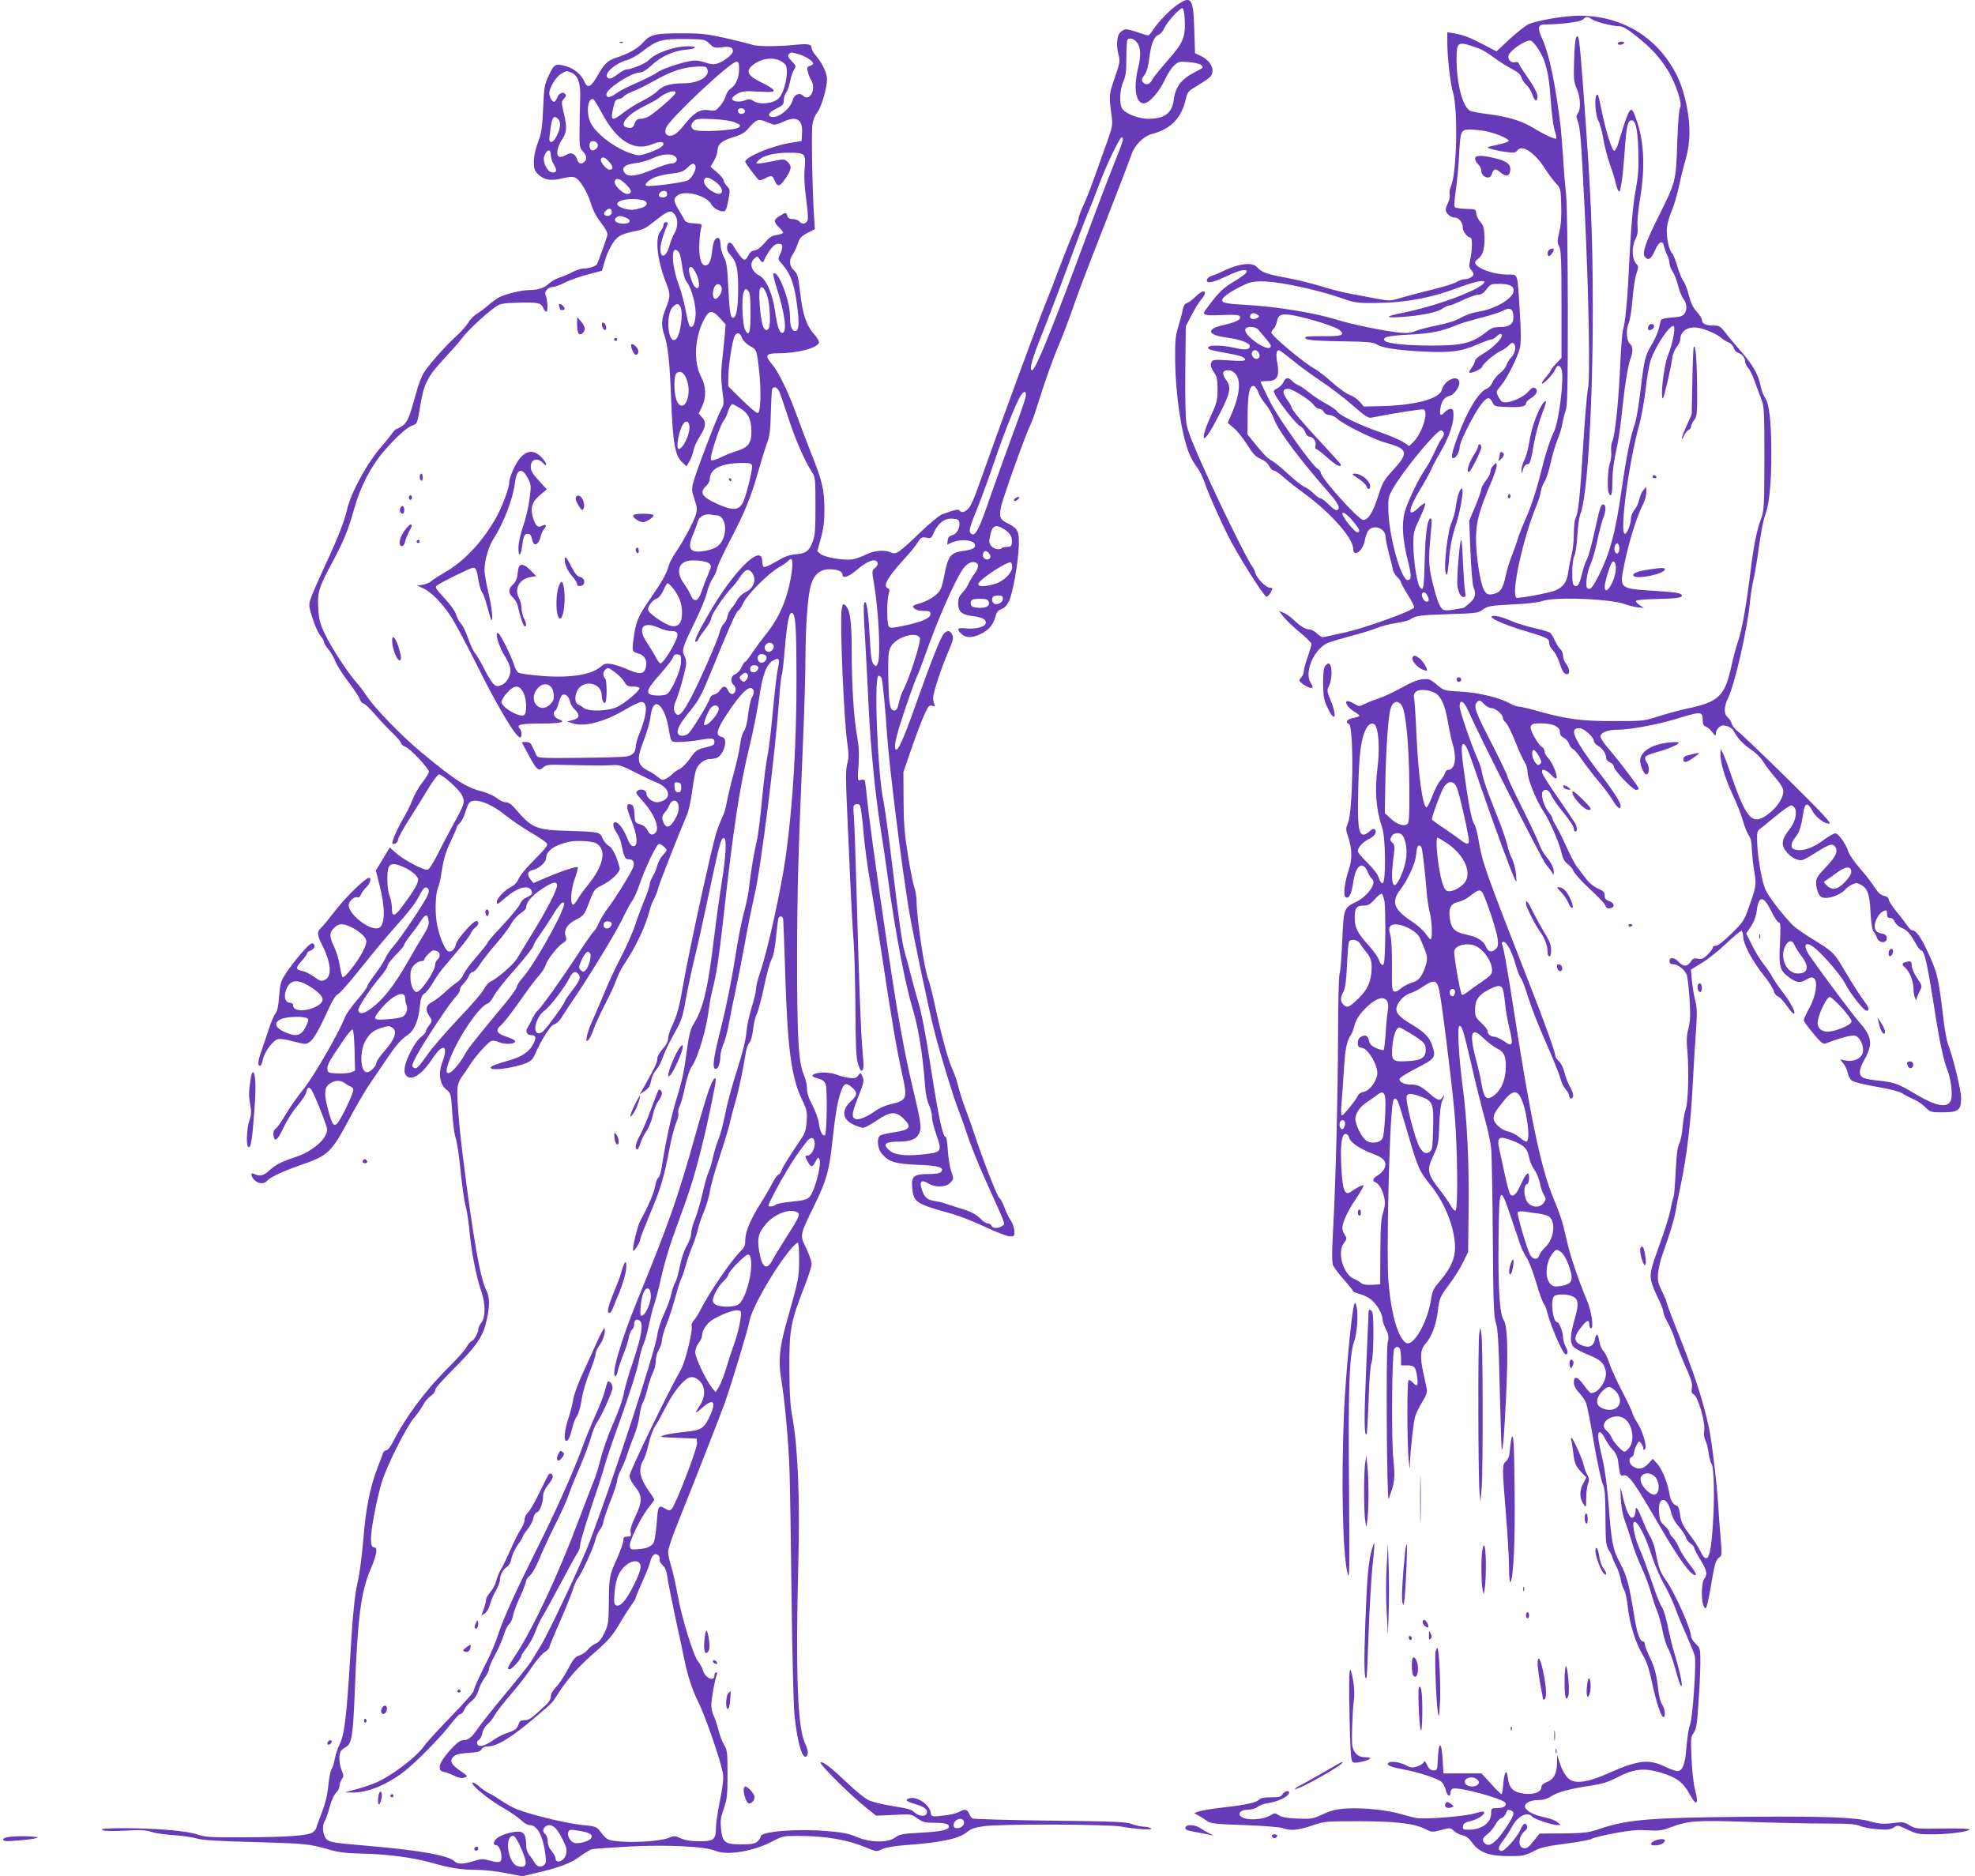 <?xml version="1.0" standalone="no"?>
<!DOCTYPE svg PUBLIC "-//W3C//DTD SVG 20010904//EN"
 "http://www.w3.org/TR/2001/REC-SVG-20010904/DTD/svg10.dtd">
<svg version="1.0" xmlns="http://www.w3.org/2000/svg"
 width="1280pt" height="1216pt" viewBox="0 0 1280 1216"
 preserveAspectRatio="xMidYMid meet">
<g transform="translate(0,1216) scale(0.1,-0.1)"
fill="#673ab7" stroke="none">
<path d="M7636 12133 c-48 -31 -130 -115 -162 -165 -13 -21 -28 -38 -33 -38
-4 0 -34 9 -66 20 -32 11 -66 20 -77 20 -10 0 -27 -9 -38 -20 -23 -23 -27 -90
-9 -153 9 -33 5 -50 -27 -143 -38 -112 -38 -106 -18 -260 5 -42 1 -65 -26
-140 -18 -49 -54 -150 -80 -224 -26 -74 -61 -165 -79 -202 -17 -37 -31 -75
-31 -84 0 -10 -13 -47 -30 -83 -16 -36 -58 -142 -94 -236 -35 -93 -73 -192
-85 -220 -43 -103 -297 -794 -446 -1214 -18 -52 -42 -106 -53 -120 -22 -29
-51 -39 -62 -21 -8 12 -26 8 -115 -24 -16 -6 -80 -58 -141 -117 -140 -134
-157 -146 -190 -130 -42 19 -110 13 -162 -14 -26 -13 -66 -27 -88 -31 -54 -8
-178 13 -206 35 l-21 18 23 84 c18 64 23 109 23 189 0 124 -15 186 -85 360
-27 69 -70 181 -95 250 -56 154 -117 279 -161 331 -47 55 -38 69 40 69 129 0
259 35 266 71 1 8 -13 32 -33 54 -49 56 -73 127 -89 267 -13 108 -17 123 -40
145 -31 28 -34 67 -9 103 10 14 25 45 33 70 13 38 23 49 63 70 l48 25 -5 80
c-11 159 -18 545 -11 595 4 31 16 62 31 80 26 30 64 160 64 217 0 39 -31 104
-71 151 -16 18 -29 41 -29 51 0 25 -21 29 -110 20 -108 -11 -244 -11 -275 1
-14 5 -90 24 -168 42 -120 27 -162 32 -272 32 -186 1 -220 -7 -264 -56 -38
-43 -94 -75 -178 -102 -56 -19 -75 -37 -126 -126 -39 -67 -61 -74 -80 -28 -18
43 -67 84 -115 98 -73 20 -80 16 -114 -56 -29 -62 -32 -77 -38 -218 -6 -128
-11 -161 -34 -220 -16 -43 -26 -88 -26 -123 0 -47 4 -59 28 -83 38 -37 84 -45
156 -26 37 9 66 12 81 6 32 -12 82 -93 105 -170 13 -43 36 -87 66 -125 31 -41
44 -66 40 -80 -6 -26 -64 -186 -68 -190 -17 -14 -53 -25 -81 -25 -19 0 -54
-11 -78 -24 -24 -13 -62 -29 -84 -36 -22 -7 -51 -23 -65 -36 -33 -31 -72 -44
-127 -44 -51 0 -152 -24 -198 -47 -16 -9 -49 -32 -71 -52 -23 -20 -57 -45 -75
-56 -18 -11 -43 -36 -54 -56 -11 -19 -45 -57 -75 -85 -66 -59 -173 -179 -211
-236 -15 -22 -40 -86 -54 -142 -41 -150 -54 -181 -85 -205 -16 -11 -34 -21
-39 -21 -5 0 -20 -15 -32 -32 -13 -18 -40 -52 -61 -76 -92 -102 -202 -300
-228 -412 -18 -80 -63 -194 -146 -371 -40 -87 -80 -179 -89 -205 -16 -47 -15
-50 11 -133 15 -48 38 -97 51 -112 12 -14 23 -32 23 -40 0 -8 13 -31 30 -50
16 -20 35 -54 43 -75 7 -21 44 -79 81 -129 38 -49 73 -102 78 -117 6 -16 16
-28 24 -28 7 0 39 -30 71 -67 32 -38 84 -93 116 -123 31 -30 57 -60 57 -68 0
-7 12 -17 28 -23 30 -10 152 -140 152 -162 0 -7 -19 -39 -43 -69 -24 -31 -53
-82 -65 -115 -12 -32 -38 -85 -58 -118 -39 -65 -78 -155 -70 -163 11 -10 36 8
36 26 0 11 33 71 74 135 40 63 97 154 125 201 29 47 58 86 66 86 23 0 132 -98
149 -135 21 -44 18 -54 -54 -185 -32 -58 -79 -147 -104 -198 -26 -51 -54 -96
-63 -99 -22 -8 -153 60 -207 108 l-40 36 -45 -75 -45 -75 22 -87 c39 -150 39
-259 1 -283 -48 -30 -199 81 -199 146 0 24 36 58 55 51 9 -4 18 2 24 17 5 13
21 35 35 48 25 24 36 61 17 61 -22 0 -149 -123 -216 -210 -40 -52 -82 -104
-94 -114 -28 -25 -27 -46 8 -114 58 -116 64 -202 15 -224 -21 -10 -30 -7 -68
20 -25 18 -58 35 -75 38 -46 9 -47 20 -7 64 20 22 36 45 36 50 0 6 12 15 26
20 27 11 31 45 4 45 -16 0 -113 -112 -167 -194 -33 -50 -37 -63 -44 -148 -5
-67 -12 -99 -24 -113 -9 -10 -30 -58 -45 -107 -16 -48 -38 -114 -50 -147 -20
-56 -21 -94 -1 -82 5 3 12 21 15 40 8 41 58 113 89 127 17 8 44 5 107 -11 83
-21 84 -21 109 -2 26 19 59 78 126 224 21 46 43 79 54 83 11 3 78 79 149 169
71 89 167 205 214 257 104 116 139 162 167 216 24 48 38 60 54 44 8 -8 8 -19
0 -41 -15 -40 -172 -275 -221 -331 -22 -25 -47 -61 -55 -81 -9 -20 -38 -66
-66 -103 -28 -36 -51 -72 -51 -79 0 -7 -29 -46 -64 -86 -35 -40 -72 -92 -81
-115 -37 -97 -204 -387 -270 -467 -37 -46 -88 -118 -113 -161 -25 -43 -54 -84
-64 -92 -13 -9 -18 -22 -16 -41 6 -52 27 -37 66 48 22 47 61 108 90 141 28 32
54 72 57 88 7 31 17 36 32 17 19 -25 103 -236 103 -259 0 -61 -93 -142 -208
-180 -89 -29 -130 -51 -169 -88 -34 -32 -61 -38 -94 -21 -26 15 -26 -13 1 -40
24 -24 63 -26 81 -4 19 23 93 58 206 98 193 67 207 80 328 306 43 80 98 174
122 210 24 36 74 110 111 164 69 102 100 138 146 169 40 27 68 92 76 176 7 64
11 77 33 93 14 10 39 43 56 73 17 30 52 80 79 110 100 115 157 187 165 208 4
11 17 27 27 34 23 16 27 43 6 43 -21 0 -124 -118 -131 -150 -8 -34 -29 -54
-50 -46 -24 9 -65 114 -76 196 -11 75 -5 191 12 222 5 9 16 60 24 115 12 71
27 120 56 179 21 45 39 86 39 91 0 5 9 18 20 28 11 10 27 41 35 68 8 27 20 56
26 63 30 36 133 1 229 -76 41 -33 119 -86 172 -117 53 -31 100 -63 103 -71 5
-15 -4 -26 -108 -132 -35 -36 -70 -80 -77 -98 -8 -21 -26 -40 -50 -52 -41 -21
-90 -73 -90 -96 0 -20 3 -19 61 31 82 70 157 84 167 31 2 -11 -8 -21 -31 -31
-22 -9 -39 -25 -47 -45 -7 -17 -57 -78 -111 -136 -55 -58 -99 -109 -99 -114 0
-5 -32 -46 -72 -92 -39 -45 -77 -97 -85 -115 -7 -18 -25 -40 -41 -50 -15 -9
-50 -38 -78 -64 -27 -25 -64 -54 -81 -62 -47 -25 -50 -55 -11 -108 9 -13 7
-22 -10 -44 -12 -15 -22 -33 -22 -40 0 -7 -15 -24 -33 -38 -37 -28 -97 -142
-104 -198 -4 -25 0 -40 12 -53 35 -34 101 11 169 114 69 104 105 86 61 -30
-25 -68 -15 -137 26 -171 32 -26 32 -27 40 -150 4 -68 14 -142 22 -164 8 -22
23 -119 32 -215 10 -96 24 -197 32 -225 8 -27 18 -90 23 -140 15 -162 44 -311
80 -418 27 -77 27 -166 0 -200 -11 -14 -20 -33 -20 -42 0 -24 -27 -72 -44 -78
-8 -3 -22 -20 -32 -38 -9 -18 -62 -78 -118 -133 -149 -148 -276 -319 -360
-484 -14 -28 -33 -52 -41 -52 -9 0 -18 -8 -22 -17 -3 -10 -18 -49 -33 -88 -51
-130 -79 -269 -95 -470 -9 -104 -24 -226 -35 -270 -21 -88 -34 -219 -50 -490
-23 -387 -38 -512 -70 -574 -11 -20 -24 -61 -30 -90 -5 -30 -15 -60 -21 -68
-6 -7 -16 -54 -21 -104 -6 -64 -19 -118 -43 -180 -19 -49 -35 -92 -35 -97 0
-5 -9 -17 -20 -27 -26 -23 -166 -34 -465 -34 -204 -1 -237 1 -286 18 -67 24
-272 41 -484 41 -114 -1 -145 -3 -131 -12 13 -7 60 -8 146 -4 99 6 135 4 171
-8 24 -8 89 -18 144 -21 55 -4 121 -13 147 -21 34 -11 135 -18 375 -24 337
-10 353 -11 487 -49 61 -18 112 -24 220 -26 165 -4 327 -26 446 -60 119 -34
190 -45 286 -45 46 0 132 -9 191 -21 l108 -21 95 23 c147 34 222 63 280 107
29 22 65 43 79 46 14 3 121 10 236 17 247 13 494 1 560 -27 78 -33 248 -5 374
62 60 32 70 34 160 34 181 0 322 -24 449 -77 62 -26 63 -26 99 -9 24 11 81 21
162 27 224 16 339 42 390 85 24 20 50 29 109 37 110 15 808 13 892 -3 91 -17
209 -24 190 -11 -8 6 -31 11 -50 11 -19 1 -53 8 -75 17 -34 14 -113 17 -530
22 -269 3 -496 10 -503 14 -7 5 -17 20 -22 33 -11 27 -30 30 -63 10 -12 -7
-47 -17 -77 -21 -100 -13 -105 -12 -108 15 -7 52 -87 107 -137 94 -35 -9 -22
-21 40 -39 58 -17 81 -36 71 -60 -8 -21 -49 -19 -76 5 -27 23 -29 24 -160 46
-52 8 -114 24 -137 34 -24 10 -84 58 -135 107 -114 108 -163 146 -180 140 -15
-6 190 -210 294 -293 l66 -53 114 5 c113 6 113 6 153 -22 35 -25 49 -29 110
-29 68 0 95 -7 95 -25 0 -21 -51 -32 -179 -39 -123 -7 -141 -10 -170 -32 -48
-35 -161 -33 -248 4 -49 21 -90 30 -190 38 -200 17 -433 -2 -433 -35 0 -7 -9
-21 -21 -32 -17 -15 -37 -19 -105 -19 -106 0 -123 13 -131 104 -5 49 -1 74 18
128 21 61 24 85 24 223 0 142 -2 158 -22 190 -12 19 -29 64 -38 100 -9 35 -23
76 -31 92 -8 15 -14 44 -14 65 1 43 23 169 35 196 4 10 3 17 -4 17 -6 0 -11
-9 -11 -20 0 -46 -64 -14 -76 38 -4 15 -17 38 -29 52 -30 34 -108 286 -134
436 -12 65 -30 147 -41 181 -11 34 -20 77 -20 94 0 18 27 100 61 183 82 203
275 695 304 776 41 113 154 487 161 532 13 81 143 312 256 456 27 34 54 60 59
56 5 -3 9 -53 8 -112 0 -112 -2 -122 -82 -406 -46 -161 -54 -252 -33 -371 22
-132 47 -407 53 -590 3 -88 9 -455 13 -815 4 -360 13 -704 19 -765 18 -184 55
-304 81 -265 10 16 7 37 -15 86 -46 101 -59 461 -41 1163 11 410 -3 743 -36
931 -17 91 -21 159 -22 325 -1 259 7 304 100 542 24 61 44 124 44 140 0 16
-16 62 -35 102 -42 88 -44 79 55 283 77 158 94 217 115 413 19 172 31 246 51
307 22 67 35 74 73 42 40 -33 39 -53 -4 -92 -64 -58 -57 -119 18 -152 23 -11
51 -20 61 -20 11 0 50 21 88 47 87 59 122 62 173 13 58 -56 45 -74 -65 -90
-40 -6 -79 -15 -87 -21 -22 -19 -16 -84 12 -117 44 -53 86 -66 231 -72 137 -5
177 -17 153 -46 -8 -10 -35 -14 -84 -14 -93 0 -110 -15 -103 -90 9 -93 24
-103 248 -165 52 -14 152 -53 223 -87 70 -33 142 -61 160 -62 31 -1 32 1 31
35 -1 20 -11 50 -22 66 -12 17 -31 55 -42 86 -12 31 -27 60 -35 64 -12 7 -115
272 -160 413 -10 30 -34 100 -55 155 -21 55 -43 125 -50 155 -7 30 -23 78 -36
106 -28 59 -72 219 -114 414 -16 74 -35 151 -43 170 -26 61 -76 397 -77 515
-1 28 -8 68 -16 90 -8 22 -26 117 -41 210 -21 135 -27 207 -27 350 l-1 180 52
152 c29 84 66 182 83 219 26 58 32 65 51 59 19 -6 21 -5 14 11 -5 11 -8 30 -7
44 1 34 55 197 99 298 30 70 34 87 24 108 -13 29 -32 31 -55 5 -20 -22 -88
-195 -173 -435 -70 -202 -115 -308 -131 -314 -20 -6 -14 45 17 148 37 119 99
297 116 330 7 14 32 79 55 145 76 217 190 475 241 547 26 35 54 51 79 43 27
-9 25 -34 -6 -76 -14 -19 -31 -48 -38 -65 -8 -17 -25 -42 -40 -57 -19 -20 -26
-36 -26 -67 0 -56 23 -75 98 -84 61 -7 89 -24 79 -50 -8 -21 -71 -36 -128 -29
-55 6 -62 -4 -27 -37 28 -26 70 -26 125 1 51 25 79 58 94 111 8 30 17 42 39
50 19 6 36 24 49 51 26 53 61 256 64 364 2 91 -6 107 -73 141 -50 25 -56 42
-42 108 12 58 161 474 190 529 8 17 28 71 43 120 47 152 105 316 144 405 20
47 57 144 82 215 24 72 89 245 144 385 161 412 226 582 243 631 21 60 78 116
130 130 127 33 195 105 223 234 6 29 16 45 41 60 117 71 127 80 130 111 4 38
-27 79 -77 102 l-36 17 -5 156 c-6 199 -19 218 -104 162z m42 -94 c6 -120 -8
-155 -110 -270 -49 -57 -95 -113 -100 -125 -13 -28 -36 -38 -54 -23 -19 15
-18 25 6 57 12 17 23 56 29 109 12 92 31 138 61 148 11 4 27 22 35 41 17 40
104 136 119 131 6 -2 12 -32 14 -68z m-3079 -163 c27 -26 35 -28 75 -23 55 8
76 1 76 -24 0 -21 -53 -64 -98 -80 -25 -8 -42 -7 -82 6 -35 12 -63 15 -93 10
-70 -12 -193 -54 -220 -76 -15 -11 -72 -40 -128 -65 -57 -24 -117 -55 -135
-69 -39 -30 -64 -32 -64 -6 0 36 162 141 217 141 17 0 43 16 75 46 63 59 143
95 224 102 68 5 79 22 14 22 -90 0 -212 -43 -254 -89 -19 -21 -113 -61 -145
-61 -10 0 -35 -13 -56 -30 -40 -31 -59 -37 -70 -20 -18 29 56 91 130 111 22 6
65 30 95 53 100 78 126 85 297 83 109 -2 113 -3 142 -31z m2770 8 c25 -32 27
-83 6 -169 -30 -127 -14 -225 38 -225 34 0 101 75 135 150 16 36 43 78 60 94
29 27 35 29 98 23 40 -3 72 -11 81 -20 14 -14 10 -18 -38 -42 -92 -46 -131
-96 -142 -183 -11 -85 -60 -122 -164 -122 -66 0 -154 35 -172 69 -18 32 -13
124 9 172 16 35 20 66 20 155 0 61 3 114 7 117 14 15 43 6 62 -19z m-2194 -75
c44 -12 95 -45 95 -61 0 -5 -9 -12 -21 -15 -17 -5 -19 -11 -14 -37 4 -17 13
-41 21 -53 37 -59 -8 -147 -53 -102 -21 21 -56 6 -65 -28 -16 -61 -101 -126
-143 -109 -24 9 -8 31 40 54 39 19 45 26 45 54 0 17 7 39 15 48 8 9 19 41 25
70 6 30 17 65 26 78 15 23 14 26 -15 56 -24 25 -28 35 -19 44 15 15 13 15 63
1z m-116 -44 c16 -8 31 -22 35 -30 18 -49 -10 -176 -48 -213 -33 -33 -123 -43
-162 -17 -21 14 -31 15 -54 5 -37 -15 -85 -9 -85 10 0 8 16 23 35 33 30 16 51
18 137 13 89 -4 101 -3 96 10 -3 9 -39 31 -79 50 -100 48 -108 82 -30 129 47
29 112 33 155 10z m-269 -50 c0 -58 -20 -106 -53 -128 -14 -9 -28 -29 -32 -45
-3 -16 -20 -45 -36 -66 -30 -35 -33 -37 -75 -30 -54 8 -95 -15 -150 -84 -49
-61 -74 -82 -102 -82 -27 0 -38 23 -24 54 28 62 416 426 455 426 14 0 17 -9
17 -45z m-205 -6 c15 -47 -59 -89 -157 -89 -83 0 -135 -16 -167 -50 -14 -15
-58 -44 -96 -63 -39 -19 -94 -54 -123 -76 -76 -60 -87 -56 -68 29 10 46 16 56
37 58 13 2 27 10 32 17 4 7 28 21 55 31 26 9 90 41 143 71 119 66 190 89 291
92 39 1 48 -2 53 -20z m-881 -20 c44 -20 60 -72 56 -174 -2 -49 -4 -140 -4
-202 -1 -102 1 -113 22 -135 25 -27 28 -48 10 -66 -20 -20 -39 -14 -49 18 -13
37 -41 46 -73 24 -14 -9 -33 -13 -42 -10 -23 9 -12 68 21 115 29 44 31 77 8
172 -15 66 -15 70 2 89 14 15 16 23 7 32 -15 15 -41 3 -52 -27 -5 -14 -14 -25
-19 -25 -13 0 -31 33 -31 56 0 33 41 103 73 123 38 24 39 24 71 10z m674 -132
c-4 -17 -138 -133 -176 -153 -15 -8 -38 -14 -52 -14 -19 0 -28 -8 -37 -31 -10
-25 -16 -30 -40 -27 -70 8 -16 82 101 139 44 22 87 45 95 53 44 38 116 59 109
33z m-476 -132 c96 -179 208 -249 325 -200 44 18 73 19 73 2 0 -16 -41 -40
-107 -61 -49 -16 -56 -16 -102 -1 -105 35 -224 124 -262 197 -32 62 -21 167
16 155 5 -2 31 -43 57 -92z m926 18 c5 -17 -26 -29 -40 -15 -6 6 -7 15 -3 22
9 14 37 9 43 -7z m-1210 -55 c7 -7 12 -23 12 -37 -1 -40 -36 -111 -56 -111
-15 0 -16 8 -10 57 12 103 23 122 54 91z m1146 -22 c35 -14 38 -18 25 -31 -20
-21 -271 -34 -294 -15 -20 16 -19 34 2 55 14 15 32 17 122 13 68 -3 120 -11
145 -22z m248 -13 c10 -3 37 4 61 16 88 43 130 19 125 -70 l-3 -53 -78 -13
c-119 -20 -287 -91 -287 -121 0 -10 80 -116 90 -120 5 -2 22 4 39 12 41 22 47
20 61 -13 19 -47 34 -43 74 17 38 58 39 77 7 106 -17 15 -24 16 -92 1 -41 -8
-83 -15 -93 -15 -18 0 -18 1 -2 19 29 32 102 51 197 51 109 0 112 -4 104 -102
-5 -47 -1 -118 10 -201 13 -100 14 -131 5 -143 -16 -18 -34 -18 -50 1 -7 8
-26 15 -42 15 -21 0 -31 6 -35 20 -7 25 -10 25 -50 0 -41 -24 -41 -38 -3 -75
16 -15 27 -31 25 -35 -3 -4 -22 -10 -44 -14 -30 -4 -47 -16 -75 -50 -24 -29
-46 -46 -63 -48 -17 -2 -32 -12 -39 -26 -21 -43 -30 -45 -55 -14 -13 16 -32
44 -42 62 -19 36 -41 36 -45 -1 -2 -16 6 -35 22 -52 40 -44 51 -91 50 -227 -1
-119 -12 -180 -33 -180 -17 0 -23 38 -31 198 -6 131 -11 164 -29 197 -11 21
-21 56 -21 77 0 20 -5 40 -10 43 -21 13 -38 -16 -44 -77 -9 -74 -20 -98 -46
-98 -28 0 -43 62 -37 151 2 41 8 84 12 96 7 20 4 22 -45 25 -41 2 -55 8 -64
23 -6 11 -23 41 -38 66 -35 57 -35 74 -3 95 49 32 185 -5 214 -59 14 -26 50
-47 80 -47 14 0 20 14 31 70 13 68 12 71 -8 93 -12 13 -22 30 -22 38 0 8 -19
31 -42 51 l-43 37 23 40 c12 22 22 50 22 63 0 42 27 66 100 88 56 17 75 28
105 63 45 52 61 58 105 40 19 -8 43 -17 52 -20z m2263 -110 c-4 -16 -32 -89
-62 -163 -30 -74 -108 -279 -173 -455 -217 -588 -329 -865 -351 -865 -21 0 0
76 66 239 35 87 109 281 164 432 55 151 113 306 130 344 17 39 47 115 67 170
48 132 140 325 154 325 8 0 10 -9 5 -27z m-3401 -18 c7 -19 -21 -46 -39 -39
-18 7 -20 51 -2 57 17 6 34 -2 41 -18z m-304 -73 c0 -15 9 -42 21 -61 23 -38
14 -57 -21 -46 -26 8 -53 68 -44 98 16 52 44 57 44 9z m804 -5 c25 -19 10 -47
-25 -47 -16 0 -72 -18 -124 -41 -103 -43 -159 -49 -179 -16 -20 31 5 51 70 59
32 3 84 18 114 32 60 28 116 33 144 13z m-429 -33 c30 -32 32 -54 6 -54 -22 0
-66 55 -56 70 10 16 24 12 50 -16z m562 -30 c8 -21 -21 -76 -49 -93 -23 -14
-255 -44 -270 -35 -14 9 14 36 57 55 22 9 71 20 109 24 57 6 74 13 99 36 34
33 45 36 54 13z m125 -99 c68 -46 60 -107 -8 -70 -42 22 -69 58 -60 80 8 21
26 19 68 -10z m-576 -19 c37 -37 42 -54 19 -62 -30 -12 -106 61 -90 86 12 19
37 10 71 -24z m267 -72 c-7 -19 -53 -18 -53 1 0 20 32 36 47 24 6 -6 9 -17 6
-25z m-164 -30 c46 -9 42 -40 -6 -53 -21 -6 -47 -11 -58 -11 -39 0 -95 21 -95
36 0 28 83 43 159 28z m-194 -80 c0 -21 -31 -32 -47 -16 -6 6 -3 15 8 26 20
21 39 16 39 -10z m409 -16 c22 -30 20 -80 -3 -120 -11 -18 -24 -51 -30 -73
-21 -82 -61 -99 -61 -27 1 32 19 95 45 155 5 12 3 17 -9 17 -9 0 -16 -8 -16
-18 0 -11 -9 -29 -20 -42 -36 -42 -21 -186 35 -328 31 -78 31 -94 0 -170 -28
-70 -31 -112 -11 -169 25 -70 37 -183 46 -430 11 -276 25 -355 70 -398 l29
-28 19 32 c11 18 22 49 26 69 3 20 21 62 41 92 40 62 44 94 14 126 l-21 23 21
44 c30 62 28 132 -6 196 -48 95 -42 244 15 361 35 71 56 75 107 19 l38 -42 -6
-71 c-4 -39 -11 -114 -17 -166 -8 -72 -8 -118 1 -188 12 -88 12 -94 -9 -130
-26 -47 -165 -410 -180 -473 -10 -40 -9 -55 9 -105 17 -50 18 -65 9 -99 -14
-47 -77 -166 -131 -246 -21 -31 -41 -69 -45 -85 -11 -46 -42 -102 -109 -199
-84 -121 -101 -157 -114 -242 -17 -113 -17 -118 26 -129 40 -10 60 -45 49 -89
-11 -45 -39 -49 -114 -16 -38 17 -87 33 -110 37 -35 5 -46 3 -72 -20 -61 -51
-202 -72 -381 -57 -72 6 -138 15 -148 20 -10 6 -23 29 -30 53 -16 52 -86 194
-101 203 -28 17 3 -89 44 -152 14 -21 28 -52 32 -69 9 -45 -17 -98 -55 -114
-28 -11 -34 -10 -52 6 -12 11 -39 55 -61 99 -22 44 -49 89 -59 101 -10 11 -30
53 -44 93 -13 40 -35 85 -49 101 -13 16 -27 43 -31 59 -4 17 -35 61 -73 102
-63 69 -65 72 -47 86 28 21 216 113 231 113 19 0 24 -13 35 -82 6 -35 16 -70
24 -78 7 -8 22 -50 33 -93 11 -43 23 -81 26 -85 14 -13 4 81 -19 178 -14 58
-25 123 -25 145 0 62 27 155 60 205 62 95 125 258 137 357 11 97 47 108 87 28
18 -36 19 -47 8 -129 -6 -50 -25 -130 -42 -178 -18 -53 -30 -108 -30 -139 0
-63 15 -56 24 11 9 68 15 80 37 80 14 0 21 -9 26 -30 3 -17 10 -33 15 -36 15
-9 35 14 42 48 3 17 14 40 23 50 20 22 12 33 -14 20 -27 -15 -42 -2 -59 53
-19 64 -6 103 49 149 l41 34 -52 57 c-41 44 -52 64 -52 90 0 49 44 62 80 23
13 -14 20 -17 20 -8 0 8 -14 29 -32 47 -45 46 -89 46 -134 -2 -32 -35 -74
-128 -74 -166 0 -32 -47 -157 -84 -223 -85 -152 -206 -283 -328 -353 -43 -25
-86 -52 -94 -61 -9 -8 -32 -18 -53 -22 l-36 -6 37 -17 c50 -21 127 -100 181
-184 25 -37 108 -194 185 -348 127 -254 237 -435 263 -435 13 0 11 44 -2 57
-25 25 4 33 129 33 136 0 176 10 123 28 -31 11 -43 43 -21 57 6 3 15 27 21 51
7 25 18 48 26 51 19 7 41 -13 48 -46 3 -16 17 -39 31 -51 35 -34 31 -56 -13
-67 l-38 -10 42 -13 c75 -23 209 14 343 95 41 24 85 45 96 45 44 0 39 -79 -11
-202 -14 -34 -25 -74 -25 -89 0 -35 -22 -57 -63 -63 -18 -3 -153 -7 -301 -8
-230 -3 -270 -1 -277 12 -4 8 -16 32 -25 53 -13 30 -21 37 -45 37 l-28 0 44
-82 c52 -98 65 -110 95 -83 20 18 35 20 131 17 230 -5 256 -5 310 -2 51 4 65
0 155 -46 55 -28 115 -57 134 -64 75 -28 103 -83 58 -114 -12 -9 -35 -16 -50
-16 -30 0 -68 31 -68 55 0 23 -34 36 -56 21 -17 -13 -15 -17 30 -67 76 -83
114 -177 84 -207 -20 -20 -37 -14 -53 18 -10 19 -27 32 -48 38 -31 8 -32 10
-35 64 -2 41 -7 58 -19 62 -36 14 -37 -13 -3 -96 40 -98 47 -173 16 -173 -15
0 -26 15 -42 55 -23 56 -55 100 -74 100 -22 0 -20 -28 4 -64 13 -20 28 -51 31
-69 20 -95 25 -107 51 -107 31 0 40 -23 25 -58 -23 -50 -114 -196 -158 -254
-24 -31 -52 -77 -62 -101 -11 -25 -24 -48 -31 -52 -6 -4 -50 -66 -97 -138
-102 -158 -245 -358 -269 -378 -9 -7 -25 -32 -35 -54 -10 -22 -24 -47 -30 -56
-17 -24 -4 -49 26 -49 29 0 32 -17 10 -59 -24 -47 -72 -80 -148 -102 -97 -28
-127 -40 -127 -50 0 -22 146 -3 227 29 31 12 46 26 57 52 44 100 104 195 127
200 13 3 33 21 44 38 11 18 35 54 52 80 124 180 299 467 350 572 25 52 53 104
63 115 9 11 29 56 44 100 38 111 112 265 127 265 14 0 49 -29 49 -41 0 -4 -11
-19 -24 -32 -14 -14 -30 -44 -36 -67 -6 -23 -20 -56 -31 -73 -10 -18 -19 -41
-19 -52 0 -11 -16 -58 -36 -105 -19 -47 -46 -119 -59 -160 -14 -42 -54 -134
-91 -205 -37 -71 -86 -177 -109 -235 -24 -58 -57 -134 -73 -170 -17 -36 -34
-83 -38 -105 -6 -35 -5 -39 8 -27 9 7 23 36 33 65 9 29 43 102 74 163 32 60
66 134 75 162 10 29 32 74 50 100 74 109 141 250 165 347 7 28 21 64 31 81 10
17 21 46 25 65 6 28 138 363 189 482 9 21 24 89 32 150 8 62 20 125 26 140 15
37 54 67 90 67 16 0 38 5 49 10 25 14 49 62 49 98 0 23 -5 31 -25 36 -39 10
-31 44 34 144 99 151 157 202 175 156 4 -9 -1 -28 -9 -41 -9 -13 -20 -63 -26
-111 -6 -55 -16 -96 -28 -112 -10 -14 -21 -52 -24 -85 -4 -33 -22 -116 -41
-185 -19 -69 -39 -153 -45 -186 -5 -34 -18 -79 -29 -100 -11 -22 -29 -68 -40
-104 -28 -86 -173 -749 -211 -965 -30 -171 -41 -212 -80 -295 -11 -25 -21 -57
-21 -72 0 -18 -13 -43 -35 -67 -20 -22 -35 -49 -35 -63 0 -24 -14 -54 -80
-172 l-34 -60 32 22 c30 22 34 29 46 84 3 14 17 39 30 55 14 16 34 55 45 88
11 32 44 99 72 148 46 82 53 102 74 221 13 72 37 185 53 251 17 66 60 260 96
432 71 336 80 367 99 360 18 -6 12 -117 -17 -297 -14 -85 -34 -234 -46 -330
-40 -338 -71 -473 -130 -569 -24 -39 -33 -70 -45 -157 -21 -159 -33 -216 -70
-335 -33 -103 -75 -301 -95 -436 -5 -36 -15 -70 -23 -76 -8 -7 -18 -32 -21
-56 -6 -40 -47 -135 -95 -221 -20 -35 -56 -188 -47 -197 7 -7 46 58 46 76 0 7
29 82 64 166 68 160 91 238 126 425 12 63 31 136 42 162 11 26 18 55 14 63 -3
9 1 29 9 46 9 16 24 73 35 126 13 61 30 111 45 133 40 58 96 249 110 375 4 33
15 92 25 130 21 78 41 209 65 425 66 602 108 877 171 1135 24 99 53 243 64
319 22 154 47 221 92 246 37 20 43 9 30 -51 -7 -28 -21 -152 -33 -277 -11
-125 -27 -256 -35 -292 -8 -35 -24 -161 -35 -279 -11 -118 -26 -240 -34 -271
-17 -68 -41 -213 -50 -300 -3 -36 -17 -103 -30 -150 -13 -47 -33 -143 -45
-215 -38 -239 -70 -399 -116 -583 -44 -176 -50 -239 -21 -229 14 4 25 40 26
85 1 18 10 52 20 76 11 23 27 85 36 137 9 51 27 141 40 199 13 58 40 194 60
303 19 109 49 255 65 325 41 172 133 902 160 1275 5 76 13 143 16 149 4 6 13
83 20 170 15 172 28 242 47 235 23 -7 28 -79 29 -412 1 -415 -22 -820 -68
-1155 -29 -214 -120 -628 -169 -767 -14 -40 -25 -86 -25 -103 0 -16 -13 -71
-29 -122 -16 -51 -31 -124 -34 -163 -4 -46 -25 -131 -61 -244 -31 -96 -65
-223 -76 -281 -11 -59 -31 -134 -44 -166 -13 -32 -29 -86 -36 -119 -7 -33 -19
-72 -26 -88 -8 -15 -26 -77 -40 -138 -14 -62 -36 -138 -49 -170 -14 -32 -25
-73 -25 -90 0 -18 -13 -56 -29 -84 -18 -31 -36 -86 -45 -134 -9 -45 -22 -91
-30 -104 -8 -12 -19 -45 -25 -74 -6 -28 -27 -86 -47 -129 -20 -42 -40 -104
-44 -137 -17 -116 -278 -915 -437 -1337 -52 -137 -260 -580 -315 -671 -24 -39
-53 -87 -65 -107 -12 -20 -86 -113 -164 -207 -78 -93 -159 -196 -181 -227 -41
-61 -63 -78 -100 -78 -34 0 -148 -131 -148 -170 0 -24 5 -31 28 -35 15 -3 45
-15 68 -26 29 -14 47 -17 64 -11 23 8 22 10 -23 41 -63 43 -75 67 -49 94 16
15 38 21 97 25 61 4 78 8 86 23 6 12 21 19 40 19 61 0 157 59 319 198 106 91
93 76 143 153 62 95 128 168 239 265 81 71 107 101 152 177 30 51 66 107 80
126 14 19 26 39 26 44 0 5 20 53 44 107 24 53 47 110 50 127 10 42 31 60 51
43 9 -7 13 -20 10 -28 -3 -8 5 -24 19 -37 17 -15 26 -38 31 -76 4 -30 27 -146
51 -259 25 -113 51 -236 59 -275 19 -98 52 -200 85 -265 53 -106 155 -403 166
-481 4 -29 -3 -88 -20 -170 -14 -70 -26 -149 -26 -176 0 -77 -14 -88 -107 -88
-56 0 -91 6 -120 19 -40 18 -44 18 -83 2 -50 -20 -228 -32 -324 -21 -71 7 -74
9 -124 74 -16 20 -31 25 -111 32 -94 9 -311 61 -415 99 -30 12 -77 37 -103 56
-27 18 -62 40 -79 48 -17 7 -47 28 -68 46 -20 18 -40 29 -44 25 -13 -13 104
-109 194 -160 48 -28 102 -65 120 -82 19 -19 43 -33 57 -33 49 0 87 -71 102
-192 5 -42 4 -57 -9 -67 -20 -17 -46 -11 -60 14 -6 11 -21 33 -33 48 -15 18
-23 42 -23 65 0 57 -10 82 -36 88 -32 8 -118 -14 -149 -38 -28 -22 -33 -48
-10 -48 18 0 35 -39 35 -81 0 -33 -13 -36 -84 -17 -37 10 -53 9 -96 -5 -65
-21 -104 -22 -124 -2 -38 38 -227 72 -556 100 -222 19 -250 23 -272 42 -25 22
-33 89 -14 117 8 14 23 55 32 92 11 41 27 78 41 92 13 12 23 33 23 45 0 13 7
32 15 44 13 19 13 25 0 57 -16 37 -20 92 -9 121 4 8 19 22 34 30 40 21 48 71
60 375 18 467 40 632 100 774 42 98 50 146 25 146 -27 0 -28 64 -1 206 14 77
37 175 51 219 35 110 155 349 205 410 23 27 50 66 61 86 10 21 32 47 49 59 16
12 30 28 30 36 0 17 24 44 160 182 116 119 154 178 175 279 20 92 19 147 -4
191 -39 76 -85 341 -150 857 -28 222 -43 419 -35 463 4 20 16 49 28 64 12 15
34 47 49 72 32 52 112 142 137 156 13 7 30 5 56 -6 40 -17 108 -11 102 8 -3 7
-26 19 -53 27 -67 22 -77 42 -39 75 17 13 71 83 120 153 49 70 105 146 126
168 20 22 39 52 43 66 8 34 74 119 110 144 27 17 29 23 21 46 -14 40 11 80 69
109 42 21 52 32 69 75 45 118 46 121 91 143 66 32 128 91 121 116 -18 73 -46
131 -70 143 -14 8 -32 29 -40 48 -18 42 -21 43 -211 49 -224 6 -245 15 -361
150 -21 24 -40 36 -57 36 -14 0 -39 12 -56 26 -17 14 -57 33 -88 41 -114 30
-174 68 -403 257 -130 108 -308 292 -358 371 -14 22 -43 60 -65 85 -58 67
-161 225 -202 312 -31 65 -38 92 -42 162 -7 105 3 139 91 301 73 137 103 210
141 345 40 146 110 280 198 381 80 92 148 152 184 163 27 8 29 15 48 134 22
133 47 183 150 293 48 52 103 114 121 139 35 47 150 155 213 199 32 23 47 26
144 29 129 4 155 -1 167 -33 5 -14 15 -25 21 -25 12 0 8 76 -6 111 -8 21 20
49 48 49 12 0 48 13 79 29 32 16 98 39 148 52 l91 24 16 55 c22 79 62 148 97
169 17 11 57 24 89 30 69 13 75 16 156 80 70 56 92 62 115 29z m-320 -18 c41
-15 33 -40 -13 -40 -43 0 -68 19 -49 38 15 15 29 15 62 2z m1016 -190 c0 -12
-7 -34 -15 -50 -14 -28 -14 -31 14 -62 59 -68 82 -136 101 -300 12 -102 4
-143 -24 -132 -17 7 -26 36 -26 93 0 104 -79 306 -107 277 -4 -3 5 -43 20 -89
53 -167 69 -285 40 -294 -19 -7 -35 35 -49 134 -16 118 -58 214 -103 237 -52
27 -67 79 -32 110 19 17 20 17 33 -3 16 -26 25 -27 33 -2 3 10 19 37 35 60 22
29 37 41 55 41 19 0 25 -5 25 -20z m-670 -35 c6 -8 16 -49 21 -91 7 -50 17
-86 30 -102 32 -41 62 -156 57 -218 -5 -57 -20 -86 -38 -68 -5 5 -16 48 -25
96 -8 47 -28 123 -45 169 -52 141 -52 277 0 214z m110 -135 c32 -62 24 -127
-10 -85 -16 19 -41 105 -34 116 11 18 24 8 44 -31z m168 -100 c3 -29 -30 -76
-47 -66 -14 9 -14 51 0 77 14 27 43 20 47 -11z m294 -46 c17 -48 24 -176 12
-208 -11 -28 -33 -17 -43 22 -14 50 -26 206 -17 227 10 28 30 11 48 -41z
m-108 -110 c1 -131 -9 -161 -35 -112 -17 32 -24 205 -10 242 11 27 13 28 28
13 14 -14 17 -39 17 -143z m-454 37 c21 -40 -2 -194 -32 -212 -50 -31 -66 163
-17 212 24 24 36 24 49 0z m398 -200 c7 -18 26 -38 51 -53 46 -25 45 -22 61
-163 14 -123 10 -267 -8 -273 -7 -2 -53 36 -102 85 l-90 89 0 59 c0 70 26 238
41 266 14 28 36 23 47 -10z m-363 -258 c22 -46 24 -107 6 -151 -19 -45 -51
-41 -68 8 -16 46 -16 153 -1 168 22 22 45 13 63 -25z m605 -90 c7 -16 34 -94
60 -174 46 -141 104 -274 152 -349 22 -33 23 -45 23 -220 0 -154 -3 -193 -18
-231 -24 -62 -41 -75 -110 -82 -45 -4 -75 -16 -127 -47 -38 -23 -74 -39 -80
-35 -5 3 -10 20 -10 36 0 123 -187 -61 -349 -344 -72 -125 -96 -177 -81 -177
6 0 13 8 17 18 3 9 24 39 45 66 21 27 38 58 38 71 0 21 84 145 132 195 14 14
37 44 52 67 35 52 55 61 78 33 34 -42 16 -101 -38 -127 -22 -10 -46 -33 -57
-53 -10 -19 -27 -44 -38 -55 -10 -12 -22 -36 -25 -53 -4 -18 -14 -38 -23 -45
-9 -7 -22 -33 -28 -59 -15 -54 -116 -286 -179 -409 -53 -102 -80 -135 -99
-119 -22 18 -23 46 -4 89 19 44 53 163 64 223 4 25 1 47 -9 67 -19 36 -14 53
73 231 33 68 66 149 73 179 6 29 22 69 35 89 13 19 27 48 30 66 3 17 38 94 79
172 100 192 139 286 184 444 21 74 48 162 60 195 19 50 23 84 26 203 2 78 6
147 9 152 11 18 32 10 45 -17z m1597 -36 c-3 -18 -39 -123 -80 -232 -41 -110
-107 -296 -148 -412 -74 -217 -98 -264 -125 -242 -18 15 -12 37 44 174 24 61
73 193 107 295 63 186 143 385 171 427 22 34 38 29 31 -10z m-1852 -72 c54
-31 75 -75 75 -153 0 -76 -21 -103 -100 -127 -30 -10 -77 -28 -104 -42 -29
-14 -53 -20 -58 -15 -12 12 56 221 81 254 11 14 23 38 27 54 7 29 22 54 32 54
3 0 24 -11 47 -25z m-327 -115 c7 -47 -40 -150 -69 -150 -22 0 3 132 32 166
16 20 33 13 37 -16z m406 -258 c5 -16 -29 -162 -52 -223 -27 -69 -66 -74 -176
-24 -95 43 -114 72 -73 111 15 14 27 35 27 47 0 67 71 104 202 106 55 1 68 -2
72 -17z m-231 -322 c52 0 74 -86 41 -157 -21 -44 -47 -60 -112 -73 -101 -19
-122 11 -78 111 12 30 26 66 29 81 8 29 48 50 82 43 11 -3 28 -5 38 -5z m1575
-50 c3 -36 -19 -73 -48 -80 -18 -4 -26 -14 -28 -33 l-3 -27 36 16 c47 19 124
15 139 -8 16 -26 -4 -40 -70 -49 -83 -11 -99 -31 -123 -154 -19 -92 -23 -103
-58 -133 -20 -18 -63 -41 -96 -51 -55 -16 -58 -19 -42 -34 10 -11 33 -17 61
-17 38 0 44 -3 44 -21 0 -26 -57 -51 -173 -75 -77 -16 -89 -16 -97 -4 -13 20
-13 166 -1 208 8 26 7 34 -5 39 -35 13 -1 73 113 197 30 32 66 76 79 98 22 35
28 38 57 33 30 -6 34 -4 50 34 27 61 70 93 121 89 35 -3 41 -6 44 -28z m289
-40 c39 -23 55 -52 51 -88 -2 -22 -8 -27 -30 -27 -14 0 -30 -3 -34 -7 -14 -15
-51 -8 -69 12 -13 15 -16 28 -10 57 14 77 34 89 92 53z m-93 -163 c7 -11 7
-20 0 -27 -15 -15 -44 -2 -44 19 0 35 25 39 44 8z m-1284 -123 c-24 -160 -77
-285 -165 -394 -29 -36 -69 -91 -90 -122 -21 -32 -42 -58 -46 -58 -5 0 -15
-16 -23 -35 -9 -20 -26 -39 -41 -45 -29 -11 -34 -50 -10 -70 20 -17 15 -54 -7
-58 -11 -2 -22 6 -29 22 -15 33 -32 33 -53 2 -8 -14 -25 -26 -38 -28 -13 -2
-24 -13 -29 -28 -7 -29 -110 -196 -135 -222 -21 -22 -63 -23 -70 -3 -10 25 13
67 81 150 55 68 73 102 133 249 122 300 162 390 177 398 8 5 23 28 33 51 25
53 161 190 229 229 28 16 57 36 64 44 24 29 31 -2 19 -82z m-533 63 c15 -15
14 -20 -9 -74 -14 -32 -31 -76 -38 -98 -23 -74 -51 -86 -74 -31 -7 18 -28 52
-45 76 -44 61 -39 119 12 140 34 15 135 6 154 -13z m1090 6 c4 -10 -2 -23 -15
-34 -22 -17 -22 -18 -7 -106 30 -180 43 -460 25 -509 -10 -26 -12 -26 -27 -11
-13 13 -19 46 -24 144 -9 165 -19 252 -30 259 -15 9 -15 -32 1 -296 5 -96 15
-272 20 -390 13 -260 43 -562 75 -765 13 -82 36 -235 50 -340 45 -337 113
-691 160 -844 36 -118 66 -298 80 -496 4 -57 14 -104 26 -128 10 -21 19 -54
19 -75 0 -20 13 -74 29 -119 38 -108 35 -113 -90 -126 -113 -12 -180 -4 -216
27 -44 38 -27 56 57 56 84 0 122 16 140 60 14 35 8 70 -60 355 -21 88 -62 300
-90 470 -60 368 -175 1173 -190 1334 -6 63 -13 118 -16 123 -3 5 -15 6 -26 2
-20 -6 -21 -4 -14 93 5 73 3 122 -8 184 -22 118 -36 331 -36 560 0 199 -11
271 -45 299 -10 9 -15 3 -20 -30 -13 -79 14 -718 37 -873 9 -61 9 -88 -1 -127
-10 -38 -10 -98 -2 -277 6 -125 15 -338 21 -473 6 -135 15 -312 22 -395 6 -82
11 -285 12 -450 1 -229 5 -311 16 -347 8 -27 17 -48 21 -48 17 0 19 25 10 117
-11 103 -24 456 -41 1088 -6 209 -13 410 -16 447 -6 58 -4 69 10 74 10 4 22 2
28 -4 6 -6 17 -84 24 -173 8 -90 27 -237 44 -328 16 -92 52 -317 80 -501 58
-387 91 -579 126 -738 37 -167 34 -175 -81 -201 -27 -7 -69 -25 -92 -42 -53
-38 -108 -60 -127 -53 -28 11 -26 36 8 123 47 118 48 125 35 155 -12 26 -12
26 -27 5 -12 -17 -22 -20 -56 -16 -22 2 -61 12 -86 22 -48 18 -132 17 -152 -3
-7 -7 2 -14 31 -22 31 -8 45 -18 52 -38 12 -31 8 -316 -4 -329 -14 -13 -34 24
-40 76 -3 27 -22 78 -41 116 -25 46 -36 80 -36 110 0 23 -9 62 -20 87 -35 80
-44 240 -44 753 1 458 6 638 39 1425 8 190 15 424 15 520 1 214 15 407 35 476
20 70 60 104 121 104 51 0 84 -14 84 -35 0 -27 38 -15 87 26 72 63 128 84 140
52z m873 -28 c0 -39 -55 -93 -113 -110 -65 -19 -107 -20 -107 -1 0 26 192 152
212 140 4 -3 8 -16 8 -29z m-2197 -140 c40 -51 57 -97 57 -158 0 -66 -22 -93
-70 -84 -43 9 -150 84 -150 105 0 25 28 62 56 72 15 6 32 27 44 55 11 25 23
45 27 45 4 0 21 -16 36 -35z m2137 -65 c0 -23 -32 -43 -54 -34 -16 6 -22 35
-9 47 3 4 19 7 35 7 21 0 28 -5 28 -20z m-106 -6 c9 -3 16 -14 16 -24 0 -20
-19 -30 -60 -30 -16 0 -35 3 -44 6 -19 7 -21 40 -3 47 18 8 73 8 91 1z m-2123
-184 c24 -11 58 -20 75 -20 53 0 57 -18 22 -86 -35 -68 -75 -124 -88 -124 -5
0 -19 19 -31 42 -12 23 -37 64 -55 91 -67 97 -28 145 77 97z m1690 -63 c12
-18 -63 -254 -107 -340 -10 -17 -22 -54 -28 -82 -9 -39 -16 -50 -31 -50 -28 0
-35 41 -38 220 -2 137 1 165 16 192 33 62 161 103 188 60z m-947 -52 c7 -19
-20 -46 -39 -39 -21 8 -26 32 -9 48 16 17 40 12 48 -9z m-600 -106 c-2 -56
-63 -192 -93 -209 -12 -6 -43 -10 -69 -8 -74 5 -70 30 23 134 42 48 81 97 86
111 6 18 15 24 32 21 19 -3 22 -8 21 -49z m553 35 c8 -21 -19 -46 -40 -38 -17
6 -23 35 -10 47 12 13 44 7 50 -9z m-52 -73 c0 -8 -8 -19 -17 -25 -22 -13 -44
5 -34 29 7 20 51 16 51 -4z m-927 -30 c22 -17 48 -44 58 -60 15 -26 25 -31 56
-31 20 0 39 -4 42 -9 8 -13 -90 -97 -144 -123 -57 -28 -187 -32 -216 -7 -11 9
-27 19 -36 22 -29 10 -24 78 8 111 52 51 144 19 144 -51 0 -31 14 -60 23 -47
12 20 11 144 -1 156 -15 15 -16 40 0 56 17 17 20 16 66 -17z m859 -17 c3 -8
-2 -23 -11 -32 -15 -15 -17 -15 -32 -1 -14 15 -14 18 1 33 21 20 34 20 42 0z
m867 -21 c7 -23 23 -187 36 -378 17 -222 90 -812 140 -1119 24 -146 128 -645
166 -791 39 -153 121 -421 154 -505 16 -41 45 -122 64 -180 19 -58 69 -181
111 -275 142 -315 131 -286 110 -301 -25 -18 -61 -18 -69 1 -3 8 -14 15 -24
15 -10 0 -29 12 -43 26 -31 33 -67 52 -143 74 -34 10 -74 23 -91 29 -16 6 -46
13 -66 16 -48 7 -67 23 -83 70 -20 56 -5 72 39 45 47 -29 115 -27 144 4 23 24
23 25 6 73 -9 26 -19 87 -22 136 -3 48 -9 87 -13 87 -20 0 -45 117 -95 435
-36 235 -62 370 -85 444 -11 36 -31 109 -44 161 -13 52 -31 119 -40 149 -20
69 -36 181 -85 586 -22 182 -47 362 -55 402 -39 182 -63 813 -32 813 8 0 17
-8 20 -17z m-2126 -102 c3 -33 -2 -46 -22 -66 -67 -67 -145 23 -86 98 42 54
103 36 108 -32z m-196 9 c23 -45 24 -138 3 -146 -35 -14 -145 53 -145 86 0 11
16 38 37 60 46 52 80 52 105 0z m909 -122 c11 -21 24 -65 30 -96 19 -110 13
-102 77 -101 31 0 89 6 128 13 80 14 94 12 94 -14 0 -19 -3 -21 -77 -40 -35
-9 -49 -20 -80 -65 -21 -30 -52 -62 -69 -70 -17 -8 -37 -22 -44 -30 -8 -9 -26
-23 -41 -31 -25 -13 -30 -12 -56 10 -15 13 -42 30 -60 39 -75 39 -80 72 -28
205 19 50 38 116 41 147 11 93 47 107 85 33z m357 21 c6 -30 -76 -124 -94
-107 -7 8 25 90 43 110 19 22 46 20 51 -3z m-243 -514 c0 -23 -4 -30 -20 -30
-15 0 -21 8 -23 33 -3 30 -1 33 20 30 18 -2 23 -9 23 -33z m-19 -110 c8 -31 0
-60 -26 -103 -34 -55 -61 -53 -76 6 -4 16 0 30 14 45 11 12 25 34 31 50 14 35
48 37 57 2z m-535 -250 c74 -39 54 -144 -55 -277 -25 -30 -53 -70 -63 -88 -10
-18 -23 -33 -28 -34 -21 -2 -16 93 9 165 14 40 23 75 21 78 -8 7 -108 -26
-204 -67 l-84 -36 -19 24 c-24 30 -19 53 12 60 43 9 90 51 90 81 0 43 55 82
145 102 49 11 147 6 176 -8z m-1255 -151 c58 -24 104 -62 104 -86 0 -24 -25
-68 -93 -160 -58 -81 -77 -87 -77 -24 0 24 -7 60 -15 79 -17 42 -20 159 -5
188 13 23 35 24 86 3z m1004 -124 c0 -29 -69 -163 -160 -310 -42 -69 -87 -142
-99 -163 -24 -39 -127 -129 -171 -149 -14 -6 -33 -28 -43 -48 -9 -21 -83 -107
-164 -191 -80 -85 -170 -188 -199 -230 -64 -91 -75 -101 -94 -89 -13 8 -10 20
18 74 45 86 223 355 256 385 14 14 26 33 26 43 0 11 10 29 23 41 12 12 28 34
35 50 6 15 18 27 26 27 9 0 31 24 49 53 19 28 67 90 107 135 40 46 82 103 94
125 12 23 39 53 59 66 20 13 37 31 37 38 0 34 35 76 98 118 73 49 102 56 102
25z m44 -132 c-28 -91 -196 -385 -260 -457 -24 -27 -44 -57 -44 -66 0 -9 -33
-56 -72 -104 -199 -239 -246 -299 -263 -331 -24 -47 -73 -108 -96 -121 -33
-17 -33 13 1 97 57 142 187 332 240 349 10 3 28 25 40 48 11 23 72 101 136
172 63 72 118 141 121 154 3 14 21 44 39 67 17 24 55 81 84 128 28 48 58 86
66 86 11 0 13 -6 8 -22z m-876 -98 c3 -23 -6 -47 -29 -84 -18 -28 -66 -109
-107 -181 -86 -151 -155 -239 -229 -296 -52 -41 -85 -47 -91 -18 -3 18 66 125
139 212 27 32 49 64 49 71 0 15 30 53 78 100 17 18 32 37 32 43 0 6 19 35 43
65 24 29 53 70 66 91 27 44 45 44 49 -3z m2297 18 c2 -7 8 -168 14 -358 15
-490 40 -675 109 -818 32 -67 34 -79 30 -141 -4 -55 -11 -78 -35 -112 -77
-113 -122 -186 -128 -206 -3 -11 -12 -24 -20 -27 -8 -3 -26 -29 -41 -58 -14
-28 -49 -88 -77 -132 -65 -103 -96 -180 -97 -234 0 -34 -6 -49 -28 -70 -59
-56 -205 -269 -262 -382 -12 -25 -31 -55 -42 -67 -11 -12 -18 -28 -16 -35 11
-28 -41 -240 -72 -292 -68 -114 -330 -655 -330 -681 0 -17 14 -45 37 -73 47
-58 47 -96 -1 -195 -23 -50 -33 -81 -29 -100 5 -24 2 -27 -21 -27 -21 0 -26
-5 -26 -25 0 -14 -18 -64 -39 -112 -52 -116 -53 -120 -55 -285 -1 -133 -3
-147 -28 -201 -20 -41 -36 -61 -57 -70 -16 -7 -39 -25 -51 -39 -11 -15 -36
-32 -54 -38 -29 -9 -41 -24 -76 -91 -23 -44 -57 -95 -76 -114 -21 -22 -34 -44
-34 -60 0 -16 -11 -37 -29 -53 -100 -94 -112 -102 -141 -102 -20 0 -32 -6 -36
-17 -12 -38 -22 -47 -70 -63 -28 -9 -70 -30 -94 -47 -58 -41 -97 -51 -106 -28
-5 11 -1 21 9 27 9 4 19 24 23 43 3 20 18 45 34 59 15 12 36 38 45 57 10 19
56 79 104 134 47 54 110 135 138 179 29 43 66 87 83 97 16 10 30 24 30 30 0 7
30 80 67 163 36 83 75 178 85 211 10 32 25 66 33 75 22 25 103 200 113 247 5
23 19 54 31 69 11 15 21 35 21 46 0 11 20 71 45 135 25 63 45 125 45 137 0 13
11 43 23 67 13 24 32 69 41 99 10 30 30 87 46 125 16 39 31 97 35 130 4 33 13
70 21 82 7 12 21 52 30 90 9 37 25 85 35 105 11 21 19 55 19 77 0 23 9 55 20
73 11 18 20 45 20 60 0 15 13 61 29 102 17 40 41 117 56 171 14 53 32 109 39
124 7 14 21 54 30 88 9 34 29 93 45 130 15 38 31 86 35 108 4 22 21 71 37 108
16 38 34 99 40 135 5 37 34 139 64 227 29 88 58 185 65 215 6 30 22 91 35 135
21 70 50 206 70 330 4 22 14 48 23 58 9 10 19 47 23 87 4 37 15 83 25 101 9
18 29 95 45 170 15 75 37 155 48 177 14 27 24 76 31 153 6 61 13 116 16 120 8
13 24 11 29 -3z m-1110 -37 c0 -8 -8 -19 -17 -25 -22 -13 -44 5 -34 29 7 20
51 16 51 -4z m-1708 -12 c46 -17 104 -61 114 -87 7 -17 2 -36 -20 -80 -35 -69
-120 -177 -131 -165 -4 4 -12 38 -18 74 -5 37 -22 91 -36 121 -32 68 -33 92
-1 123 26 27 49 31 92 14z m577 -165 c20 -8 21 -38 1 -54 -8 -7 -15 -22 -15
-34 0 -40 -92 -176 -119 -176 -22 0 -41 46 -41 98 0 43 5 58 25 77 13 14 33
25 45 25 11 0 20 5 20 10 0 14 46 60 59 60 5 0 16 -3 25 -6z m992 -18 c8 -20
-13 -91 -32 -106 -12 -11 -18 -11 -30 2 -14 14 -14 19 0 53 26 62 50 82 62 51z
m-76 -131 c16 -20 7 -43 -45 -110 -25 -31 -45 -62 -45 -67 0 -12 -114 -169
-140 -193 -10 -9 -26 -15 -35 -12 -35 14 -7 110 43 145 36 26 131 150 161 210
22 44 40 52 61 27z m-1730 -87 c80 -53 91 -86 38 -117 -63 -39 -158 -39 -158
0 0 12 -7 19 -20 19 -28 0 -41 31 -30 70 24 83 74 91 170 28z m606 -68 c0 -14
4 -33 8 -43 12 -25 -1 -65 -25 -78 -12 -6 -57 -13 -100 -16 -93 -7 -97 -1 -42
65 74 91 157 129 159 72z m-636 -130 c12 -8 11 -15 -8 -54 -25 -53 -56 -66
-111 -46 -86 31 -106 70 -48 95 36 16 144 19 167 5z m555 -63 c31 -23 12 -76
-50 -146 -30 -34 -55 -69 -55 -78 0 -23 -40 -63 -62 -63 -44 0 -49 137 -8 207
26 44 50 64 100 80 47 15 53 15 75 0z m-247 -145 l3 -132 -27 -11 c-15 -5 -55
-9 -88 -7 -57 3 -61 5 -64 28 -2 27 11 52 98 179 30 45 59 80 65 78 6 -2 11
-58 13 -135z m-58 -217 c8 -6 23 -15 33 -18 9 -4 17 -13 17 -20 0 -19 -44
-119 -82 -185 -36 -63 -49 -59 -73 24 -41 141 -37 185 20 210 31 14 60 10 85
-11z m3040 -389 c0 -36 -24 -76 -46 -76 -18 0 -18 -4 1 -40 20 -38 31 -38 51
2 12 24 18 28 24 17 18 -31 -31 -217 -65 -249 -17 -16 -42 -22 -114 -29 -51
-5 -97 -13 -104 -20 -12 -12 -47 -15 -47 -5 0 11 69 143 117 222 45 76 86 135
131 192 28 36 52 30 52 -14z m-111 -445 c19 -12 10 -32 -78 -169 -37 -59 -76
-122 -85 -140 -37 -71 -68 -50 -86 59 -14 83 -5 118 45 176 57 67 158 103 204
74z m-301 -315 c8 -91 -39 -252 -82 -281 -23 -17 -102 -20 -140 -5 -16 6 -26
17 -26 30 0 30 35 93 70 126 16 16 30 34 30 41 0 20 112 134 129 131 11 -2 17
-16 19 -42z m-66 -351 c-5 -55 -23 -130 -47 -195 -13 -36 -35 -103 -49 -150
-14 -47 -35 -101 -47 -120 l-21 -34 -23 28 c-40 50 -109 195 -109 230 0 19 9
45 22 61 12 15 22 36 22 47 0 31 27 75 61 99 46 32 140 69 169 66 21 -2 25 -6
22 -32z m-257 -439 c28 -38 24 -96 -9 -146 -36 -55 -33 -58 14 -16 70 63 94
45 55 -43 -41 -91 -58 -102 -165 -112 -50 -5 -110 -14 -133 -21 -40 -13 -37
-13 83 -18 l125 -5 3 -27 c4 -30 -139 -403 -164 -428 -13 -13 -18 -13 -46 3
-41 23 -44 17 -52 -97 -4 -50 -12 -103 -17 -118 -12 -31 -46 -47 -109 -50 -42
-3 -45 -1 -48 23 -4 31 76 192 123 249 19 23 35 45 35 49 0 5 -13 26 -29 48
-65 90 -77 149 -42 207 10 17 26 66 35 108 10 42 28 93 42 114 14 20 45 77 70
126 45 90 112 174 149 188 27 10 55 -2 80 -34z m-397 -1173 c12 -20 -4 -68
-53 -162 -42 -80 -76 -116 -101 -107 -14 6 -16 17 -11 82 3 47 14 92 28 120
33 70 114 109 137 67z m2098 -1668 c9 -21 -14 -45 -42 -45 -16 0 -24 6 -24 18
0 37 54 59 66 27z m-2646 -45 c23 -23 67 -106 71 -135 4 -30 -10 -64 -32 -75
-23 -13 -39 -5 -39 17 0 8 -11 28 -25 45 -16 18 -25 42 -25 63 0 18 -7 38 -15
45 -18 15 -19 32 -3 48 18 18 45 15 68 -8z m171 -20 c56 -11 75 -26 58 -47
-16 -19 -77 -36 -105 -29 -27 7 -50 46 -41 70 7 19 17 19 88 6z m-400 -96 c52
-115 48 -146 -16 -130 -62 16 -89 196 -29 196 9 0 27 -26 45 -66z"/>
<path d="M3624 10174 c3 -9 6 -18 6 -20 0 -2 7 -4 15 -4 18 0 19 12 3 28 -17
17 -31 15 -24 -4z"/>
<path d="M3740 10060 c0 -58 12 -79 34 -61 23 19 20 46 -9 78 l-24 28 -1 -45z"/>
<path d="M3902 10049 c1 -12 9 -24 16 -27 9 -3 13 3 10 19 -1 12 -9 24 -16 27
-9 3 -13 -3 -10 -19z"/>
<path d="M3980 9960 c0 -5 5 -10 10 -10 6 0 10 5 10 10 0 6 -4 10 -10 10 -5 0
-10 -4 -10 -10z"/>
<path d="M4090 9921 c0 -21 20 -61 30 -61 20 0 23 31 5 50 -19 21 -35 26 -35
11z"/>
<path d="M2720 9071 c0 -11 5 -23 10 -26 6 -4 10 5 10 19 0 14 -4 26 -10 26
-5 0 -10 -9 -10 -19z"/>
<path d="M2650 8935 c0 -8 5 -15 10 -15 6 0 10 7 10 15 0 8 -4 15 -10 15 -5 0
-10 -7 -10 -15z"/>
<path d="M3737 8943 c-11 -11 -8 -26 14 -62 16 -27 23 -31 29 -20 21 33 -19
107 -43 82z"/>
<path d="M2594 8865 c-3 -8 -3 -19 1 -25 11 -18 25 -11 25 15 0 27 -17 34 -26
10z"/>
<path d="M4105 8821 c-9 -16 46 -52 69 -45 33 11 66 35 60 45 -7 12 -121 12
-129 0z"/>
<path d="M2620 8718 c-32 -44 -41 -98 -15 -98 8 0 17 12 20 28 3 15 15 44 25
64 23 42 24 48 10 48 -5 0 -23 -19 -40 -42z"/>
<path d="M2700 8650 c0 -5 5 -10 10 -10 6 0 10 5 10 10 0 6 -4 10 -10 10 -5 0
-10 -4 -10 -10z"/>
<path d="M4120 8596 c0 -8 5 -18 10 -21 6 -3 10 3 10 14 0 12 -4 21 -10 21 -5
0 -10 -6 -10 -14z"/>
<path d="M3660 8533 c0 -34 18 -73 50 -110 17 -19 30 -41 30 -49 0 -10 8 -14
23 -12 33 5 31 50 -3 58 -18 4 -33 21 -53 60 -34 67 -47 82 -47 53z"/>
<path d="M3365 8489 c-4 -6 -9 -29 -11 -52 -3 -28 -12 -49 -29 -65 -32 -29
-32 -57 -1 -85 14 -13 28 -36 31 -53 18 -78 37 -134 46 -134 13 0 11 21 -6 54
-8 15 -15 45 -15 65 -1 20 -7 47 -15 61 -34 60 -1 127 71 139 l39 7 -36 37
c-37 37 -62 46 -74 26z"/>
<path d="M3619 8353 c-14 -43 -17 -136 -6 -175 25 -91 60 59 41 175 -8 47 -19
47 -35 0z"/>
<path d="M2543 7986 c7 -51 32 -106 47 -106 14 0 11 26 -8 89 -23 72 -48 83
-39 17z"/>
<path d="M4376 5318 c-41 -87 -57 -150 -34 -130 16 13 64 113 78 163 17 58
-10 38 -44 -33z"/>
<path d="M4595 5098 c-14 -40 -53 -169 -86 -287 -117 -419 -172 -574 -379
-1081 -108 -264 -173 -490 -141 -490 5 0 12 16 15 34 4 19 20 66 35 104 16 38
32 88 36 110 3 23 13 46 21 53 8 6 14 22 14 35 0 29 16 39 37 23 24 -21 11
-100 -45 -267 -28 -81 -55 -175 -60 -209 -6 -33 -36 -119 -68 -190 -31 -70
-67 -172 -80 -225 -14 -54 -33 -118 -44 -143 -10 -24 -56 -143 -101 -262 -128
-343 -291 -691 -400 -859 -61 -93 -66 -104 -46 -104 16 0 77 70 77 88 0 5 16
30 36 56 19 25 43 70 54 100 10 29 29 71 42 92 14 21 67 118 118 214 51 96
101 187 111 202 11 14 19 39 19 55 0 15 32 122 70 237 39 115 80 241 90 280
11 39 42 132 69 206 81 223 142 411 153 475 5 33 18 78 28 101 10 22 26 78 35
125 10 46 25 107 35 134 10 28 30 106 45 174 15 69 47 180 71 248 24 68 65
180 90 251 54 151 110 362 159 600 39 191 39 192 26 192 -5 0 -21 -33 -36 -72z
m-377 -1333 c3 -43 -32 -126 -57 -133 -11 -4 -13 7 -9 59 7 75 25 121 47 117
11 -2 17 -16 19 -43z"/>
<path d="M4266 5092 c-3 -5 -25 -63 -50 -130 -24 -66 -56 -140 -70 -164 -26
-45 -34 -88 -16 -88 5 0 14 17 20 38 5 20 23 57 40 81 16 24 34 69 41 102 6
32 22 73 35 91 13 17 24 40 24 49 0 20 -16 34 -24 21z"/>
<path d="M4112 4994 c-35 -71 -37 -98 -2 -43 19 32 43 100 37 106 -2 1 -18
-27 -35 -63z"/>
<path d="M3982 4786 c2 -22 9 -41 16 -44 17 -5 15 40 -3 64 -14 18 -15 17 -13
-20z"/>
<path d="M4040 3955 c-5 -14 -13 -38 -17 -53 -3 -15 -24 -69 -45 -119 -38 -94
-47 -133 -28 -133 6 0 14 10 19 23 5 12 25 63 46 112 20 50 39 114 42 143 6
56 -1 68 -17 27z"/>
<path d="M3861 3444 c-30 -65 -73 -162 -97 -214 -23 -52 -46 -117 -50 -145 -4
-27 -18 -81 -30 -119 -25 -71 -32 -146 -14 -146 13 0 25 27 40 87 6 29 20 63
30 75 9 13 22 58 29 102 6 45 28 121 51 178 22 54 40 109 40 121 0 13 11 38
25 57 25 33 41 88 33 111 -2 7 -28 -41 -57 -107z"/>
<path d="M3936 3199 c-3 -8 -10 -34 -17 -59 -6 -25 -33 -94 -61 -155 -27 -60
-66 -157 -87 -215 -53 -145 -174 -417 -294 -655 -137 -275 -214 -444 -248
-548 -16 -48 -42 -114 -58 -145 -63 -124 -101 -208 -101 -222 0 -9 -66 -83
-146 -165 -80 -83 -159 -168 -174 -191 -54 -77 -226 -206 -329 -245 -31 -12
-85 -30 -121 -39 l-65 -18 45 -1 c97 -2 214 44 330 129 76 57 246 228 314 318
26 34 53 62 60 62 8 0 19 12 25 28 6 15 27 40 46 55 23 18 38 42 46 70 6 23
24 60 40 81 16 22 29 49 29 59 0 11 17 52 39 91 21 39 47 97 56 129 10 32 26
63 35 70 9 7 20 30 24 52 4 22 25 79 47 126 21 47 39 93 39 102 0 8 11 24 24
34 14 10 39 55 60 105 19 47 66 149 104 225 39 76 78 163 87 193 10 30 42 110
72 178 29 68 62 156 73 195 11 40 29 84 40 99 29 40 100 198 100 223 0 28 -27
54 -34 34z"/>
<path d="M3621 2741 c-25 -47 -3 -68 26 -24 11 17 11 22 -1 32 -12 10 -17 8
-25 -8z"/>
<path d="M3556 2603 c-4 -5 -31 -57 -60 -118 -29 -60 -63 -119 -74 -129 -13
-11 -22 -31 -22 -46 0 -15 -12 -45 -27 -66 -14 -21 -43 -79 -64 -128 -21 -48
-49 -107 -63 -130 -13 -22 -27 -57 -31 -76 -4 -19 -20 -50 -36 -68 -16 -18
-29 -41 -29 -51 0 -10 -7 -38 -15 -61 l-15 -42 22 14 c13 9 27 34 34 59 6 24
23 64 38 89 14 25 26 55 26 67 0 33 20 71 46 87 14 10 25 30 29 55 4 22 22 61
41 88 19 26 34 52 34 56 0 5 13 25 30 45 16 21 33 52 36 71 4 19 14 36 24 38
19 5 40 63 40 109 0 18 12 44 29 65 16 19 31 43 33 54 3 19 -13 31 -26 18z"/>
<path d="M3083 1637 c-8 -16 -9 -29 -3 -32 12 -8 23 17 18 41 -2 14 -6 12 -15
-9z"/>
<path d="M3020 1480 c-23 -17 -23 -19 -6 -26 18 -7 36 9 36 34 0 15 0 15 -30
-8z"/>
<path d="M2965 1200 c-3 -5 1 -10 10 -10 9 0 13 5 10 10 -3 6 -8 10 -10 10 -2
0 -7 -4 -10 -10z"/>
<path d="M2482 1098 c-17 -17 -15 -48 2 -48 18 0 32 38 19 51 -5 5 -14 4 -21
-3z"/>
<path d="M2360 1004 c0 -8 5 -12 10 -9 6 4 8 11 5 16 -9 14 -15 11 -15 -7z"/>
<path d="M2456 534 c-3 -9 -6 -30 -6 -47 0 -38 15 -25 23 20 7 34 -7 54 -17
27z"/>
<path d="M2530 520 c0 -5 5 -10 10 -10 6 0 10 5 10 10 0 6 -4 10 -10 10 -5 0
-10 -4 -10 -10z"/>
<path d="M3075 181 c-6 -11 9 -23 19 -14 9 9 7 23 -3 23 -6 0 -12 -4 -16 -9z"/>
<path d="M4725 9050 c3 -5 8 -10 11 -10 2 0 4 5 4 10 0 6 -5 10 -11 10 -5 0
-7 -4 -4 -10z"/>
<path d="M10150 12053 c-97 -10 -215 -35 -248 -52 -20 -11 -74 -54 -120 -96
l-83 -78 -87 45 c-89 47 -129 62 -194 73 l-38 6 0 -64 c0 -96 19 -265 36 -322
34 -113 26 -519 -11 -609 -9 -21 -13 -46 -10 -57 4 -10 -1 -33 -9 -51 -9 -17
-16 -39 -16 -48 0 -22 31 -50 57 -50 27 0 53 -31 53 -63 0 -27 30 -67 50 -67
13 0 13 -76 -1 -140 -9 -43 -8 -54 5 -69 9 -10 16 -23 16 -29 0 -14 -32 -32
-59 -32 -11 0 -35 -8 -53 -19 -18 -10 -85 -31 -148 -46 -63 -15 -152 -39 -198
-52 -82 -25 -82 -25 -170 -9 -48 9 -124 24 -170 32 -46 8 -132 30 -191 49 -59
18 -161 43 -227 55 -125 23 -157 35 -188 69 -31 35 -126 22 -231 -32 -16 -8
-43 -19 -60 -24 -16 -5 -31 -16 -33 -26 -6 -28 35 -21 128 23 83 39 130 50
130 30 0 -11 -22 -28 -107 -80 -54 -34 -86 -68 -162 -172 -22 -30 -3 -35 113
-30 77 3 105 1 111 -8 12 -20 -20 -37 -102 -56 -119 -26 -111 -65 17 -82 86
-11 150 -35 150 -55 0 -24 -28 -28 -96 -12 -103 24 -209 18 -164 -10 5 -3 48
-13 95 -21 100 -17 135 -29 135 -45 0 -9 -27 -10 -104 -5 -95 6 -106 5 -114
-11 -10 -20 -6 -34 21 -75 14 -20 18 -45 18 -103 0 -67 -5 -87 -40 -163 -77
-169 -61 -210 21 -56 102 190 113 230 74 282 -29 40 -24 62 14 62 19 0 36 -9
50 -27 32 -40 24 -132 -20 -236 l-33 -78 40 -34 c23 -19 61 -68 87 -109 37
-59 54 -77 86 -90 24 -10 45 -27 55 -46 8 -16 22 -30 30 -30 9 0 34 -17 58
-38 23 -22 87 -72 142 -112 170 -125 315 -289 315 -357 0 -62 65 -13 76 58 4
22 14 49 23 61 35 42 111 13 111 -42 0 -15 10 -62 21 -106 12 -43 24 -91 26
-106 3 -14 16 -37 29 -49 13 -12 24 -28 24 -34 0 -6 21 -44 46 -84 27 -41 43
-76 38 -81 -28 -26 -303 -125 -433 -156 -80 -19 -152 -34 -159 -34 -7 0 -24
11 -38 25 -14 14 -35 25 -47 25 -26 0 -58 19 -107 66 -19 18 -48 38 -63 43
l-28 11 27 -35 c15 -20 62 -65 105 -101 44 -36 79 -71 79 -78 0 -7 -11 -45
-25 -84 -14 -39 -25 -81 -25 -94 0 -12 -8 -30 -17 -40 -17 -19 -16 -20 7 -39
51 -38 84 -37 56 3 -45 64 14 212 103 258 13 7 81 27 150 46 70 18 149 42 176
54 27 11 83 26 124 32 42 6 83 17 91 23 31 24 60 28 247 34 183 6 193 7 224
30 31 23 46 25 189 33 94 4 171 13 195 22 78 29 445 15 539 -21 22 -8 59 -17
81 -20 l40 -4 -28 18 c-15 10 -26 22 -24 28 2 6 55 11 128 12 131 3 169 8 169
22 0 17 -35 22 -190 32 -214 14 -215 14 -184 165 31 155 81 314 124 399 11 21
20 55 20 75 l-1 35 -19 -23 c-11 -13 -22 -40 -26 -60 -4 -20 -17 -50 -30 -65
-13 -16 -24 -42 -24 -58 0 -36 -25 -99 -39 -99 -37 0 26 469 94 710 13 47 31
147 40 223 8 76 23 162 33 192 32 95 131 240 150 220 12 -12 -10 -122 -37
-185 -21 -49 -45 -214 -39 -270 3 -28 9 -13 30 75 15 61 30 134 34 163 4 34
16 64 30 82 13 15 24 38 24 50 0 54 52 87 117 75 49 -9 122 -41 148 -65 11
-10 32 -23 47 -29 16 -6 30 -21 34 -35 3 -14 15 -28 25 -31 28 -9 49 -34 49
-58 0 -11 9 -30 20 -42 11 -12 31 -53 44 -91 13 -38 32 -89 42 -114 17 -41 19
-78 19 -380 -1 -319 -2 -338 -22 -393 -27 -73 -48 -175 -68 -342 -26 -213 -55
-376 -80 -450 -13 -38 -33 -112 -44 -164 -43 -195 -82 -232 -296 -276 -42 -9
-119 -30 -173 -47 -94 -31 -103 -32 -282 -32 -211 -1 -310 11 -485 60 -66 19
-130 34 -142 34 -12 0 -37 9 -55 19 -63 38 -207 72 -321 78 -108 6 -108 6
-155 45 -42 36 -51 39 -92 35 -30 -2 -75 -20 -135 -54 -49 -28 -115 -58 -145
-68 -30 -10 -72 -26 -93 -37 -38 -19 -39 -19 -73 2 -20 11 -40 18 -45 15 -15
-10 10 -45 47 -67 19 -11 34 -23 34 -28 0 -4 -18 -10 -40 -14 -38 -6 -55 -29
-28 -38 33 -11 28 -563 -6 -642 -14 -35 -15 -43 -1 -83 28 -81 30 -153 7 -219
-27 -78 -38 -169 -22 -179 22 -14 39 19 50 95 16 113 62 145 95 66 8 -19 19
-37 25 -41 37 -23 -21 -110 -99 -150 -83 -41 -82 -40 -92 -253 -4 -103 -12
-199 -17 -213 -5 -13 -10 -186 -10 -384 -1 -396 -16 -995 -33 -1290 -7 -128
-7 -198 0 -215 5 -14 37 -56 70 -94 34 -38 61 -72 61 -76 0 -3 20 -11 44 -18
24 -6 58 -23 75 -38 36 -30 71 -92 71 -125 0 -12 10 -41 22 -65 19 -38 20 -50
11 -91 -11 -56 -5 -1040 7 -1008 40 108 43 128 30 260 -13 131 -9 672 5 708 9
21 31 22 39 1 3 -9 6 -36 6 -60 l0 -44 39 0 c48 0 57 -11 66 -77 7 -57 0 -66
-30 -33 -10 11 -22 17 -26 14 -11 -6 -10 -417 1 -519 6 -66 7 -67 8 -19 3 90
23 268 34 304 6 19 26 61 45 92 27 43 34 64 30 85 -3 15 -13 60 -21 98 -25
113 -21 158 14 197 39 42 69 124 79 214 10 81 14 90 80 178 27 35 64 95 82
132 l34 69 3 270 c4 303 -9 582 -38 799 -26 196 -37 396 -21 396 17 0 25 -27
81 -267 27 -120 66 -272 84 -338 19 -66 37 -154 41 -195 3 -41 8 -300 10 -575
3 -428 6 -507 20 -550 13 -40 18 -124 25 -434 5 -210 11 -385 13 -387 8 -8 16
98 28 346 14 298 9 455 -15 493 -27 40 -37 197 -34 522 4 351 8 360 79 150 26
-77 55 -161 63 -186 9 -25 27 -62 41 -83 14 -20 41 -92 61 -159 19 -67 42
-129 49 -137 8 -9 18 -36 24 -60 17 -75 99 -265 116 -268 19 -4 19 18 0 54 -8
16 -15 42 -15 57 0 33 -25 97 -38 97 -28 0 -45 143 -20 168 14 14 77 16 112 2
47 -17 51 -47 22 -148 -30 -103 -32 -148 -11 -179 8 -11 51 -35 95 -53 82 -33
103 -52 116 -103 14 -58 -43 -147 -95 -147 -5 0 -25 23 -45 50 -41 58 -66 65
-66 20 0 -20 11 -43 35 -68 19 -21 39 -51 45 -67 6 -16 29 -131 50 -257 22
-125 47 -245 57 -265 14 -31 17 -70 18 -218 1 -167 3 -182 23 -215 12 -19 22
-40 22 -45 0 -6 11 -30 24 -55 13 -25 26 -64 30 -88 3 -24 13 -54 22 -67 8
-13 19 -64 24 -114 12 -108 50 -230 97 -309 25 -41 40 -87 59 -175 27 -128 60
-227 75 -227 15 0 10 54 -8 80 -10 14 -21 54 -25 90 -12 108 -24 152 -57 220
-17 36 -31 73 -31 83 0 9 -4 17 -10 17 -22 0 -41 53 -60 175 -32 195 -46 249
-89 331 -49 92 -56 129 -75 374 -10 123 -24 234 -40 300 -30 129 -35 172 -19
177 7 2 22 -15 34 -39 11 -24 34 -57 50 -74 19 -19 32 -45 35 -70 14 -103 13
-101 38 -97 32 6 71 -50 234 -331 123 -212 204 -324 231 -315 8 3 -6 26 -36
65 -27 33 -59 83 -70 110 -12 27 -31 58 -42 68 -12 11 -21 25 -21 33 0 8 -14
27 -32 43 -27 25 -32 38 -36 88 -8 106 53 107 78 0 8 -32 26 -66 51 -94 21
-25 42 -56 45 -69 3 -13 17 -31 30 -40 13 -8 24 -21 24 -28 0 -6 18 -41 40
-77 43 -70 48 -94 25 -124 -20 -26 -20 -155 -1 -181 12 -17 14 -14 24 31 7 27
19 91 27 142 18 108 28 137 50 149 15 9 15 22 6 129 -6 65 -13 164 -16 219 -9
139 -42 414 -61 499 -41 183 -95 348 -205 623 -38 95 -69 179 -69 186 0 6 -14
38 -30 70 -24 50 -28 67 -24 115 3 31 16 86 29 122 49 137 76 227 85 280 5 30
20 111 35 180 37 177 63 394 75 630 6 113 15 270 21 350 9 122 8 155 -4 205
-9 33 -18 92 -22 130 l-6 70 73 45 c40 24 112 82 160 128 48 46 91 81 96 78 5
-3 9 -21 10 -41 2 -48 59 -154 132 -246 33 -40 62 -87 66 -102 3 -16 15 -32
28 -36 12 -5 37 -32 56 -60 31 -45 50 -62 50 -46 0 20 -34 80 -77 135 -28 36
-58 81 -68 100 -9 18 -35 56 -56 82 -21 27 -55 82 -75 123 l-37 74 31 46 c20
30 33 65 37 99 13 104 44 103 95 -1 19 -40 41 -72 49 -73 11 0 12 -23 7 -134
-8 -151 -2 -175 56 -219 51 -38 74 -41 114 -17 30 17 39 18 51 8 26 -22 11
-117 -31 -193 -20 -36 -36 -71 -36 -78 0 -7 28 -45 61 -85 45 -54 65 -72 77
-67 99 38 171 57 193 52 37 -9 65 -78 49 -118 -14 -34 -60 -52 -109 -43 l-35
7 22 -28 c12 -15 24 -43 28 -62 4 -20 16 -41 29 -49 13 -9 85 -26 161 -39 86
-15 147 -31 163 -42 14 -10 46 -27 71 -37 25 -11 60 -34 78 -53 32 -32 36 -33
113 -33 101 0 119 14 119 93 0 51 -53 267 -85 349 -8 20 -21 94 -30 165 -32
272 -38 297 -106 443 -41 87 -72 130 -96 130 -7 0 -20 12 -30 28 -10 15 -41
56 -70 91 -29 36 -53 72 -53 82 0 10 -11 19 -29 22 -22 5 -39 20 -64 59 -19
30 -62 85 -96 123 -34 39 -66 86 -72 105 -14 46 -61 114 -82 118 -9 2 -40 -15
-70 -37 -82 -62 -151 -84 -201 -65 -23 9 -19 42 9 76 26 31 39 70 52 158 10
67 28 72 58 16 22 -44 84 -90 112 -84 13 3 -57 78 -271 289 -159 156 -304 295
-323 308 -18 14 -36 36 -40 50 -3 14 -15 33 -26 42 -26 21 -25 67 3 125 42 85
123 438 140 609 6 61 18 135 26 165 7 30 23 124 34 208 12 85 29 175 39 201
27 67 41 202 41 396 0 209 -13 330 -41 367 -11 16 -24 51 -29 79 -13 69 -52
137 -127 222 -35 40 -80 93 -100 120 -35 44 -40 47 -83 47 -47 0 -70 13 -70
38 0 8 -15 31 -33 51 -24 26 -39 58 -51 105 -9 37 -25 80 -36 94 -11 15 -28
58 -39 95 -10 37 -26 76 -34 85 -23 25 -40 116 -33 173 4 26 17 72 30 101 13
30 34 99 46 154 11 54 32 138 46 186 30 107 31 216 5 343 -26 122 -54 193
-112 280 -147 219 -391 328 -669 298z m167 -18 c24 -17 134 -45 178 -45 22 0
53 -18 117 -70 97 -78 145 -132 201 -222 48 -80 92 -215 76 -234 -7 -9 -14
-94 -19 -231 -8 -250 -9 -251 -122 -478 -81 -161 -107 -237 -88 -259 22 -28
40 -17 65 39 26 60 51 72 60 28 3 -16 12 -41 20 -56 8 -16 15 -40 15 -53 0
-14 9 -37 19 -52 11 -15 27 -56 36 -91 9 -36 25 -76 36 -89 22 -29 25 -70 5
-97 -10 -14 -30 -20 -81 -23 -37 -3 -68 -9 -70 -16 -2 -6 -9 -33 -15 -59 -7
-26 -28 -73 -47 -104 -41 -68 -47 -93 -72 -304 -11 -90 -27 -184 -36 -209 -29
-82 -54 -206 -89 -449 -38 -260 -73 -388 -143 -528 -40 -80 -56 -99 -74 -87
-17 10 -5 103 21 161 12 26 31 93 42 148 11 55 29 122 39 149 19 46 18 86 -1
86 -15 0 -20 -15 -56 -177 -19 -86 -41 -167 -49 -179 -8 -12 -22 -51 -30 -86
-20 -78 -28 -93 -49 -85 -13 5 -16 22 -16 87 0 48 5 92 14 108 7 15 16 74 19
132 3 58 12 121 20 140 45 109 80 701 80 1330 -1 497 -11 736 -63 1440 -24
312 -27 337 -43 321 -7 -7 -13 -63 -15 -150 -4 -124 -2 -143 17 -186 24 -54
28 -132 7 -160 -11 -15 -11 -24 -1 -49 16 -41 22 -106 46 -591 26 -536 36
-1086 20 -1149 -6 -26 -20 -194 -31 -374 -21 -334 -31 -426 -49 -461 -6 -11
-11 -57 -11 -103 0 -46 -7 -107 -15 -137 -7 -29 -17 -78 -21 -107 -7 -63 -33
-100 -83 -121 -40 -17 -241 -54 -253 -47 -37 23 44 394 133 604 10 25 22 63
25 85 4 22 15 51 25 65 10 14 27 66 38 116 10 49 31 119 45 154 15 36 29 83
32 105 3 22 12 58 20 79 13 33 15 140 15 680 -1 353 -5 677 -11 721 -5 44 -14
150 -19 235 -6 85 -13 178 -16 205 -32 268 -73 468 -117 567 -34 75 -32 98 9
99 120 2 235 17 251 32 20 21 32 21 59 2z m-350 -189 c51 -76 72 -161 83 -333
6 -86 17 -173 26 -199 8 -25 13 -49 9 -52 -7 -7 -78 26 -155 73 -72 43 -162
70 -285 85 -55 7 -108 17 -117 22 -48 24 -87 173 -88 329 0 114 7 120 98 91
68 -22 82 -30 168 -92 27 -19 71 -46 98 -60 35 -18 52 -34 57 -53 4 -14 19
-37 33 -49 14 -13 31 -41 38 -63 15 -45 34 -49 32 -5 -1 17 -24 61 -56 107
-30 43 -58 86 -62 97 -4 12 -13 17 -26 13 -26 -7 -50 17 -43 43 9 34 111 103
143 97 8 -1 30 -24 47 -51z m-335 -537 c70 -15 150 -49 145 -63 -2 -6 -32 -16
-67 -23 -35 -7 -65 -15 -68 -17 -6 -7 66 -25 126 -32 44 -6 55 -4 66 11 30 42
115 -15 183 -124 20 -31 50 -71 67 -89 30 -32 31 -36 34 -140 3 -72 -1 -129
-12 -174 -14 -59 -14 -70 -1 -95 12 -23 15 -90 15 -375 l0 -348 -35 -37 c-19
-20 -35 -41 -35 -45 0 -4 -14 -23 -31 -43 -18 -20 -29 -38 -26 -41 8 -8 77 64
87 92 12 31 28 31 40 0 19 -51 -16 -339 -49 -405 -26 -52 -56 -147 -95 -304
-20 -79 -56 -187 -84 -250 -27 -62 -52 -125 -56 -142 -4 -16 -20 -61 -35 -100
-16 -38 -34 -97 -41 -130 -17 -84 -34 -113 -73 -123 -41 -11 -54 -6 -71 27
-23 44 -50 220 -50 326 0 110 20 184 95 361 22 50 39 102 39 114 0 22 -1 23
-20 5 -11 -10 -20 -28 -20 -40 0 -12 -13 -39 -30 -60 -16 -21 -30 -46 -30 -57
0 -10 -18 -60 -39 -111 l-39 -92 8 -200 c5 -110 13 -213 19 -228 19 -49 13
-73 -24 -106 -20 -17 -37 -31 -39 -31 -2 0 -27 -5 -56 -10 -30 -6 -62 -8 -72
-4 -24 7 -44 56 -75 184 -26 108 -26 147 -7 348 4 39 3 62 -4 62 -20 0 -34
-91 -38 -260 -6 -200 -8 -211 -30 -188 -20 19 -44 176 -44 283 0 73 4 87 42
167 23 49 38 91 35 95 -4 4 -22 -8 -40 -25 -78 -76 -74 -17 9 119 31 51 60
104 66 118 5 14 31 64 58 111 59 101 90 187 90 247 0 35 -3 43 -18 43 -11 0
-27 -9 -37 -20 -28 -31 -37 -24 -30 23 8 48 26 73 60 81 30 8 67 59 63 89 -7
52 -96 15 -112 -47 -15 -62 -173 -104 -409 -109 l-98 -2 -27 31 c-15 18 -43
37 -63 43 -19 6 -71 43 -115 82 -43 39 -95 79 -114 89 -64 33 -280 214 -280
234 0 8 7 19 15 26 8 7 17 28 21 47 9 46 32 53 115 37 99 -19 264 -71 290 -93
40 -32 16 -42 -102 -40 -61 1 -113 -2 -116 -5 -19 -18 32 -25 222 -28 180 -3
215 -6 237 -20 33 -22 127 -37 288 -46 182 -10 259 -1 358 42 46 20 90 36 98
36 8 0 23 9 35 21 14 14 24 18 31 11 15 -15 -56 -89 -119 -124 -29 -17 -53
-37 -53 -45 0 -8 -9 -28 -21 -45 -12 -16 -20 -31 -17 -33 9 -9 79 22 84 37 7
23 77 82 122 104 20 9 43 26 52 37 10 11 22 17 28 13 21 -13 14 -65 -13 -92
-14 -14 -28 -36 -31 -50 -4 -14 -22 -37 -42 -52 -19 -15 -41 -41 -49 -60 -7
-18 -24 -37 -37 -41 -51 -20 -124 -138 -186 -304 -40 -105 -48 -147 -31 -147
17 0 41 43 41 72 0 32 85 202 135 271 40 54 58 59 77 20 13 -27 17 -28 93 -31
93 -3 125 3 125 24 0 8 16 24 35 35 37 22 47 55 20 65 -9 4 -23 -4 -36 -20
-36 -46 -146 -89 -175 -69 -13 9 -34 47 -34 62 0 6 13 25 29 43 38 44 108 185
122 245 7 35 7 98 -1 228 -16 264 -10 245 -77 245 -97 0 -213 44 -213 80 0 5
9 15 20 23 30 21 43 66 41 142 -2 58 -7 74 -26 95 -13 14 -25 39 -27 55 -3 30
-4 30 -66 31 -35 1 -68 6 -73 11 -6 6 -3 46 6 109 8 54 18 155 21 224 9 166
11 170 73 170 28 0 74 -5 103 -11z m-1207 -1008 c77 -16 190 -46 250 -67 106
-37 115 -39 235 -38 197 1 366 33 543 100 149 57 221 56 123 -1 -90 -53 -313
-128 -477 -161 -123 -24 -131 -36 -19 -29 130 9 235 30 269 55 16 11 36 20 44
20 9 0 48 16 88 35 41 19 85 35 100 35 19 0 35 10 53 35 25 33 31 35 82 35 66
0 94 -13 94 -43 0 -50 -119 -121 -228 -137 -34 -5 -82 -21 -113 -39 -35 -20
-89 -37 -154 -50 -55 -11 -118 -27 -140 -36 -31 -13 -55 -16 -105 -11 -97 10
-313 54 -400 82 -152 47 -393 87 -611 99 -128 7 -150 14 -133 42 13 20 88 66
154 94 59 25 157 20 345 -20z m1383 -188 c4 -52 -22 -73 -89 -73 -37 0 -54 -6
-85 -31 -92 -73 -154 -89 -354 -89 -159 0 -287 13 -304 30 -24 24 18 34 156
41 142 7 217 22 313 64 22 9 90 29 151 45 61 15 124 35 140 44 48 26 69 18 72
-31z m-1658 7 c13 -9 13 -11 0 -20 -28 -18 -60 -4 -45 20 8 13 26 13 45 0z m5
-97 c84 -98 88 -104 77 -115 -24 -24 -162 72 -162 113 0 26 63 27 85 2z m4
-152 c16 -28 -13 -51 -36 -28 -18 18 -11 47 11 47 9 0 20 -9 25 -19z m213 -42
c40 -34 123 -95 183 -135 61 -40 155 -112 209 -159 83 -73 103 -86 125 -82
133 27 325 57 337 53 36 -14 -11 -160 -70 -215 l-23 -22 -36 24 c-19 13 -84
41 -143 62 -139 48 -272 112 -287 137 -7 11 -38 33 -69 49 -31 16 -81 49 -111
73 -30 24 -63 47 -74 50 -11 4 -28 15 -38 26 -25 27 -42 25 -57 -7 -7 -15 -26
-34 -41 -41 -26 -13 -26 -14 -12 -42 27 -53 138 -192 161 -202 13 -6 27 -24
33 -39 5 -16 17 -29 25 -29 25 0 48 -31 42 -56 -4 -13 -2 -24 3 -24 6 0 38
-25 72 -55 56 -50 89 -68 89 -47 0 4 -55 65 -122 137 -127 136 -198 220 -198
236 0 5 -13 28 -30 51 -31 43 -28 68 9 68 26 0 141 -72 163 -102 11 -16 28
-28 38 -28 11 0 24 -9 30 -20 6 -12 21 -20 36 -20 14 0 35 -10 48 -22 38 -37
235 -135 315 -157 146 -40 153 -64 52 -175 -63 -69 -71 -83 -101 -177 -32
-101 -63 -149 -95 -149 -30 0 -275 272 -275 306 0 7 -9 19 -21 26 -37 23 -242
310 -302 423 -23 44 -67 136 -67 141 0 2 20 4 44 4 64 0 80 30 64 120 -10 53
-6 80 11 80 5 0 42 -28 83 -61z m-217 -211 c6 -20 28 -55 47 -78 20 -22 45
-68 57 -101 28 -75 167 -260 359 -479 59 -68 72 -98 45 -107 -6 -2 -29 14 -51
36 -22 23 -47 41 -54 41 -8 0 -27 14 -44 31 -16 17 -43 36 -59 43 -17 7 -65
45 -107 84 -42 39 -89 77 -105 86 -28 14 -54 41 -128 133 l-30 37 1 130 c1
137 13 190 40 184 9 -2 22 -20 29 -40z m1202 -263 c3 -9 -2 -23 -10 -33 -9 -9
-29 -48 -46 -85 -17 -37 -43 -87 -59 -110 -48 -69 -122 -223 -139 -290 -19
-77 -13 -174 21 -310 25 -100 25 -127 -1 -127 -42 0 -121 282 -125 450 -2 77
0 90 26 137 62 112 284 383 315 383 7 0 14 -7 18 -15z m-584 -579 c40 -48 46
-66 22 -66 -15 0 -95 99 -95 119 0 20 34 -4 73 -53z m1722 -171 c0 -32 -19
-45 -29 -19 -9 22 3 56 17 51 7 -2 12 -16 12 -32z m-23 -136 c-5 -79 -72 -183
-72 -111 0 26 30 128 45 153 15 23 30 0 27 -42z m-1222 -168 c14 -28 13 -41
-5 -41 -16 0 -36 39 -28 53 8 13 22 8 33 -12z m55 -635 c37 -25 62 -83 79
-187 9 -52 23 -116 31 -143 28 -91 14 -166 -30 -166 -8 0 -17 -10 -20 -22 -4
-13 -18 -34 -31 -48 -12 -14 -36 -59 -51 -100 -16 -41 -33 -74 -38 -73 -25 5
-54 218 -65 475 -5 113 -12 217 -15 231 -10 38 19 60 72 54 23 -2 54 -12 68
-21z m315 -71 c13 -14 34 -25 47 -25 26 0 73 -41 73 -63 0 -8 9 -22 19 -31 11
-10 39 -66 62 -124 23 -59 51 -119 61 -134 10 -14 18 -43 18 -63 0 -44 59
-191 103 -254 39 -57 104 -206 118 -272 8 -35 19 -54 38 -69 16 -11 34 -32 40
-48 7 -16 54 -68 106 -116 52 -47 97 -95 100 -107 5 -14 14 -19 28 -17 34 5
33 34 -2 46 -24 9 -31 17 -31 37 0 21 -8 30 -44 46 -28 12 -57 36 -80 67 -19
26 -45 60 -57 75 -12 15 -40 70 -63 120 -23 51 -54 114 -69 139 -15 26 -27 51
-27 57 0 5 -11 22 -24 38 -27 32 -49 103 -40 127 11 28 43 19 57 -17 8 -18 34
-57 58 -87 66 -81 89 -116 89 -134 0 -9 5 -16 10 -16 13 0 13 26 -1 53 -7 12
-56 85 -109 162 -54 77 -101 150 -104 163 -11 34 20 28 57 -10 20 -22 32 -29
35 -20 6 20 -26 97 -53 127 -14 14 -25 35 -25 45 0 11 -8 24 -18 29 -20 11
-72 100 -72 124 0 24 17 30 77 28 70 -1 113 -23 113 -56 0 -17 8 -29 25 -37
13 -6 29 -24 34 -40 6 -15 17 -31 26 -34 9 -4 35 -34 57 -68 23 -33 72 -97
109 -141 37 -44 80 -102 95 -129 28 -46 51 -59 47 -25 -3 23 -59 109 -132 202
-36 45 -86 115 -113 156 -69 106 -74 141 -21 141 28 0 93 -58 93 -83 0 -9 13
-24 29 -33 29 -17 51 -51 51 -80 0 -8 11 -20 25 -26 14 -6 25 -19 25 -28 0
-23 122 -150 143 -150 9 0 17 4 17 9 0 12 -119 169 -192 255 -33 37 -58 76
-56 84 5 25 48 42 110 42 86 0 270 35 398 75 141 44 155 43 155 -9 0 -30 5
-40 21 -46 12 -5 31 -21 42 -37 19 -25 21 -26 22 -7 0 11 9 29 20 39 16 14 26
16 52 9 18 -5 37 -19 43 -30 24 -47 60 -86 110 -120 32 -21 66 -54 82 -81 16
-25 49 -69 75 -99 26 -29 51 -66 54 -81 10 -39 -30 -108 -89 -154 -106 -84
-145 -47 -241 229 -25 73 -52 145 -60 160 l-15 27 -1 -26 c-1 -61 26 -152 75
-260 30 -64 62 -145 71 -180 10 -35 26 -77 37 -92 14 -20 20 -48 21 -95 2 -37
8 -102 16 -144 14 -85 13 -92 -39 -238 -28 -78 -37 -91 -110 -162 -48 -48 -87
-78 -100 -78 -12 0 -21 -6 -21 -13 0 -7 -15 -28 -33 -45 -27 -27 -39 -31 -63
-26 -25 5 -33 1 -47 -20 -22 -33 -47 -33 -77 -1 -29 31 -60 33 -60 5 0 -14 7
-20 24 -20 30 0 75 -35 88 -69 5 -14 13 -84 18 -156 6 -104 5 -142 -7 -190
-12 -46 -14 -81 -7 -150 11 -125 5 -332 -11 -375 -7 -19 -16 -71 -20 -114 -3
-44 -13 -93 -22 -109 -11 -21 -18 -77 -23 -182 -4 -84 -10 -156 -13 -161 -3
-5 -13 -45 -21 -88 -9 -43 -37 -132 -61 -197 -24 -65 -51 -145 -59 -176 -17
-64 -10 -94 47 -213 15 -30 27 -63 27 -74 0 -10 13 -42 29 -70 16 -28 37 -77
46 -108 9 -31 39 -107 66 -169 40 -89 49 -119 44 -145 -4 -26 -2 -35 13 -43
27 -14 75 -181 67 -231 -4 -25 -1 -48 8 -67 8 -15 17 -53 21 -83 4 -30 12 -60
18 -67 17 -20 21 -221 9 -399 -14 -218 -36 -262 -82 -167 -12 26 -45 76 -73
112 -40 53 -51 77 -57 121 -4 30 -12 56 -17 58 -29 9 -45 34 -52 78 -12 72
-48 162 -80 197 l-28 31 -30 -32 c-33 -35 -65 -41 -100 -16 -25 17 -29 52 -7
60 8 4 15 15 15 26 0 10 7 33 16 50 16 30 17 31 30 13 8 -10 14 -26 14 -34 0
-11 3 -12 11 -4 15 15 -13 114 -50 172 -17 26 -31 54 -31 61 0 7 -29 68 -63
134 -35 67 -74 151 -86 187 -12 37 -30 74 -40 83 -11 10 -22 37 -26 62 -8 53
-20 57 -29 9 -9 -44 -42 -55 -92 -32 -44 22 -45 52 -1 108 39 52 57 60 57 25
0 -14 5 -26 11 -26 20 0 4 110 -26 181 -59 142 -109 290 -132 394 -25 112 -41
163 -86 270 -76 180 -146 509 -248 1165 -47 306 -75 466 -85 482 -2 4 0 9 5
12 20 13 60 -58 86 -154 10 -36 25 -73 33 -82 8 -10 29 -66 47 -125 18 -59 69
-190 114 -290 44 -100 86 -204 93 -230 6 -26 22 -59 35 -74 13 -14 23 -33 23
-42 0 -9 5 -17 10 -17 22 0 21 30 -3 72 -14 24 -30 66 -37 94 -7 30 -22 61
-36 75 -13 12 -24 28 -24 35 0 22 -64 202 -153 429 -313 802 -319 818 -347
985 -7 41 -20 83 -27 92 -15 17 -39 143 -68 361 -17 125 -15 165 5 152 15 -9
32 -53 114 -295 83 -240 189 -529 212 -575 14 -29 14 -28 9 30 -3 33 -15 77
-25 98 -11 21 -25 59 -30 85 -6 26 -28 92 -49 147 -22 55 -55 141 -74 190 -19
50 -37 108 -41 131 -3 23 -16 65 -30 95 -44 101 -116 311 -116 340 0 52 29 35
58 -33 58 -135 476 -962 502 -992 15 -17 32 -40 38 -51 11 -19 11 -19 12 3 0
28 -13 55 -51 102 -16 19 -35 55 -44 80 -9 25 -58 130 -110 233 -52 104 -95
195 -95 203 0 8 -47 107 -105 220 -104 202 -117 238 -93 262 17 17 21 15 48
-13z m-535 -9 c27 -40 47 -258 49 -520 1 -209 -1 -240 -15 -249 -24 -15 -66 0
-107 38 l-37 34 3 178 c3 204 18 441 33 495 14 53 48 64 74 24z m-166 -138
c18 -49 22 -158 9 -259 -19 -159 -11 -270 30 -394 23 -69 25 -360 2 -360 -8 0
-19 16 -24 35 -6 22 -34 58 -73 97 -35 34 -63 67 -63 75 0 24 30 58 69 78 41
20 58 47 41 64 -6 6 -17 3 -33 -12 -13 -12 -31 -22 -39 -22 -34 0 -41 62 -35
299 5 229 18 326 52 390 19 37 52 41 64 9z m1056 -191 c16 -30 17 -39 7 -49
-11 -11 -17 -9 -33 11 -21 26 -27 85 -6 79 6 -3 21 -21 32 -41z m-532 -205
c17 -42 77 -309 77 -341 0 -28 -15 -26 -59 8 -20 15 -69 50 -108 76 -40 26
-73 51 -73 54 0 22 65 195 81 215 31 39 64 34 82 -12z m2187 -127 c20 -24 6
-92 -29 -136 -57 -70 -61 -110 -17 -157 31 -35 73 -54 99 -46 12 4 45 22 73
40 91 57 114 67 130 53 32 -26 17 -68 -51 -138 -56 -59 -65 -73 -65 -105 0
-20 7 -50 15 -66 13 -25 22 -30 51 -30 38 0 102 28 124 55 7 9 26 23 42 31 25
13 32 13 58 -1 44 -23 57 -58 63 -179 4 -72 11 -114 20 -125 8 -9 18 -26 21
-38 12 -40 70 -40 64 1 -2 14 -12 22 -28 24 -35 5 -50 20 -50 49 0 32 26 80
49 93 28 14 31 13 31 -15 0 -18 5 -25 20 -25 13 0 24 -10 30 -25 5 -13 24 -31
42 -38 38 -16 54 -34 92 -99 15 -27 31 -48 35 -48 24 0 41 -77 96 -430 26
-165 55 -297 75 -343 21 -48 36 -153 26 -191 -16 -63 -93 -51 -236 35 -104 63
-135 74 -230 84 -41 4 -85 11 -97 16 -39 15 -39 51 1 122 56 100 49 148 -37
245 -38 43 -223 290 -314 420 -56 80 -34 111 36 51 63 -55 170 -182 192 -229
12 -25 46 -75 76 -113 43 -52 59 -65 69 -56 10 8 4 23 -33 72 -25 34 -76 115
-114 179 -75 127 -74 126 -215 213 -53 33 -109 72 -123 86 -73 74 -165 195
-182 239 -23 60 -49 214 -51 306 -2 56 1 68 17 80 11 8 52 41 90 73 67 55 103
80 116 81 4 0 12 -7 19 -15z m-2542 -178 c25 -30 35 -106 22 -169 -14 -73 -56
-161 -73 -155 -18 5 -20 70 -7 169 10 77 10 90 -4 104 -19 18 -19 20 -6 45 12
22 52 25 68 6z m283 -48 c125 -80 177 -209 112 -271 -34 -32 -79 -51 -104 -43
-12 4 -24 25 -33 58 -27 93 -46 287 -29 287 3 0 28 -14 54 -31z m-157 -36 c7
-27 24 -177 31 -271 3 -46 12 -109 20 -140 17 -63 20 -186 6 -180 -6 2 -20 19
-33 38 -13 19 -55 56 -93 81 -113 75 -130 124 -69 203 46 61 95 165 101 219 2
23 6 48 9 55 5 18 22 15 28 -5z m2784 -150 c2 -15 -11 -37 -39 -68 -48 -52
-85 -59 -121 -23 -21 21 -21 22 -3 32 9 6 41 28 69 49 56 41 89 45 94 10z
m-2388 -143 c25 -47 91 -246 96 -293 5 -44 3 -55 -15 -71 -24 -22 -48 -15 -60
17 -15 38 -58 65 -124 78 -78 16 -102 39 -111 108 -9 66 8 96 57 105 19 4 55
22 78 41 51 40 64 42 79 15z m-637 -53 c4 -26 6 -129 5 -229 -3 -151 -6 -183
-17 -183 -8 0 -18 14 -23 30 -4 17 -34 59 -66 95 -75 83 -92 116 -92 183 0 62
11 77 58 77 28 0 42 8 71 40 19 22 40 39 46 37 5 -2 13 -25 18 -50z m173 -182
c27 -16 50 -39 58 -58 45 -105 48 -116 42 -154 -4 -21 -17 -56 -29 -78 -18
-32 -32 -43 -70 -56 -26 -8 -58 -26 -72 -39 -14 -13 -31 -20 -40 -17 -13 6
-15 30 -14 164 1 98 -3 174 -10 201 -10 35 -10 47 0 59 18 21 78 12 135 -22z
m-332 -90 c6 -11 23 -35 38 -53 34 -40 42 -68 36 -135 -6 -68 -30 -117 -83
-168 -61 -59 -73 -64 -96 -43 -23 21 -24 45 -2 87 12 23 18 69 23 172 3 77 9
146 14 153 11 19 57 10 70 -13z m2816 -11 c6 -14 26 -46 45 -71 53 -69 44
-113 -23 -113 -78 0 -124 113 -76 188 19 29 42 28 54 -4z m-2062 -8 c54 -28
102 -101 102 -155 0 -25 -10 -36 -67 -75 -38 -26 -80 -56 -95 -68 -15 -12 -31
-19 -34 -15 -11 11 -54 261 -49 283 9 40 90 57 143 30z m-241 -281 c15 -64 77
-556 99 -790 20 -219 25 -636 7 -642 -6 -2 -19 11 -29 29 -9 18 -38 60 -64 94
-91 116 -96 138 -48 239 29 62 32 78 36 194 3 78 10 136 18 153 16 31 18 52 3
26 -15 -26 -31 -22 -80 20 -58 51 -80 62 -124 62 -43 0 -75 15 -75 35 0 8 44
37 99 65 132 68 137 74 117 142 -17 60 -51 97 -136 147 -75 45 -100 70 -100
99 0 37 44 89 87 103 21 6 56 24 78 39 79 53 96 51 112 -15z m411 8 c5 -10 12
-52 16 -93 3 -41 16 -114 28 -162 27 -113 22 -128 -33 -88 -23 16 -52 30 -64
30 -24 0 -45 18 -45 39 0 8 -18 31 -40 51 -36 34 -40 41 -40 87 0 61 22 93 88
128 56 29 78 31 90 8z m-308 -22 c0 -11 -5 -23 -11 -27 -14 -8 -29 14 -22 33
8 20 33 16 33 -6z m2508 -105 c34 -37 62 -76 62 -86 0 -19 -69 -53 -133 -65
-50 -10 -87 14 -87 55 0 46 60 172 80 168 9 -2 44 -34 78 -72z m-2947 43 c6
-12 8 -35 4 -53 -3 -17 -10 -82 -14 -143 -4 -62 -10 -115 -13 -119 -4 -3 -25
2 -48 12 -31 14 -43 26 -47 47 -7 34 -24 43 -52 27 -14 -7 -21 -21 -21 -40 0
-24 5 -29 27 -32 40 -5 106 -117 99 -171 -6 -50 -49 -106 -88 -114 -16 -3 -32
-13 -36 -22 -9 -25 -94 -131 -105 -131 -6 0 -7 28 -3 73 3 39 11 141 16 225 9
142 18 185 50 232 5 8 14 35 20 58 7 27 27 61 53 89 74 81 135 104 158 62z
m151 -208 c88 -55 98 -66 98 -104 0 -53 -28 -71 -116 -75 -102 -6 -108 1 -100
97 6 71 25 121 46 121 5 0 38 -18 72 -39z m479 -36 c26 -25 64 -52 83 -62 47
-22 60 -57 54 -143 -6 -76 -35 -134 -84 -167 -40 -26 -57 -8 -71 75 -6 38 -23
113 -37 165 -25 93 -33 157 -19 170 13 13 27 6 74 -38z m-645 -371 c9 -37 -3
-250 -16 -273 -13 -26 -62 -36 -97 -19 -29 13 -66 78 -78 133 -7 38 24 89 75
122 19 12 46 31 60 42 34 27 48 26 56 -5z m876 -1 c42 -73 72 -293 39 -293 -5
0 -25 13 -46 30 -20 16 -52 32 -71 36 -43 8 -94 54 -94 86 0 26 14 49 73 121
45 55 75 61 99 20z m-638 -3 c73 -28 78 -44 74 -210 -3 -114 -5 -133 -21 -145
-25 -18 -42 -10 -66 28 -31 53 -95 304 -84 333 7 19 33 18 97 -6z m-155 -28
c5 -9 35 -105 66 -212 64 -220 74 -243 146 -331 94 -116 159 -281 159 -404 0
-71 -26 -132 -90 -209 -52 -62 -56 -71 -65 -126 -22 -150 -116 -313 -163 -284
-51 32 -95 182 -113 390 -15 170 5 1030 27 1162 5 36 18 41 33 14z m-344 -132
c8 -13 -4 -50 -16 -50 -13 0 -22 27 -15 45 6 17 22 20 31 5z m29 -105 c8 -31
71 -73 157 -105 70 -26 90 -53 71 -95 -7 -14 -25 -34 -42 -43 -32 -18 -39 -37
-16 -45 22 -9 47 -51 57 -98 7 -32 6 -55 -7 -98 -14 -44 -17 -99 -18 -261 l-1
-205 -54 -3 c-37 -2 -58 1 -70 12 -9 8 -28 19 -43 25 -71 27 -114 172 -69 232
21 28 21 32 7 54 -9 13 -16 33 -16 43 0 39 32 109 87 190 30 46 53 85 50 88
-5 6 -46 -15 -84 -42 -36 -26 -52 12 -59 147 -9 148 0 229 26 229 11 0 20 -10
24 -25z m1078 -27 c60 -26 78 -47 89 -103 5 -25 20 -61 34 -79 14 -18 29 -56
35 -84 5 -29 17 -63 26 -77 15 -23 15 -27 0 -50 -23 -35 -77 -35 -105 1 -26
32 -29 109 -6 118 10 3 15 19 15 42 0 49 -19 33 -55 -47 -27 -61 -48 -80 -66
-62 -6 6 -22 62 -35 124 -14 63 -30 137 -36 165 -20 89 -4 97 104 52z m148
-464 c30 -4 63 -13 72 -22 43 -37 28 -145 -27 -196 -18 -17 -36 -41 -39 -53
-10 -32 -42 -29 -60 5 -22 44 -86 263 -80 274 4 6 23 8 43 5 20 -4 61 -9 91
-13z m146 -249 c24 -16 58 -91 68 -147 8 -46 -9 -65 -70 -74 -35 -5 -49 -3
-64 11 -39 36 -34 142 11 199 24 30 27 31 55 11z m359 -906 c54 -65 11 -134
-71 -114 -43 12 -59 32 -51 67 9 33 52 78 76 78 10 0 31 -14 46 -31z m54 -175
c51 -36 68 -140 30 -188 -11 -14 -25 -26 -31 -26 -15 0 -77 70 -84 94 -4 12
-18 30 -31 42 -63 51 48 125 116 78z m201 -381 c30 -38 25 -107 -7 -111 -26
-4 -80 48 -89 86 -14 53 58 72 96 25z"/>
<path d="M10485 11880 c-3 -5 3 -10 14 -10 11 0 23 5 26 10 3 6 -3 10 -14 10
-11 0 -23 -4 -26 -10z"/>
<path d="M10347 11543 c-15 -15 -7 -132 12 -165 10 -18 24 -69 31 -113 7 -44
26 -118 42 -165 17 -47 35 -106 41 -132 6 -27 15 -48 19 -48 4 0 8 2 8 4 0 2
4 27 10 55 5 29 14 122 20 208 11 155 19 193 44 193 27 0 39 -55 44 -195 3
-114 0 -161 -16 -250 -20 -103 -33 -260 -47 -555 -8 -171 -24 -325 -36 -356
-5 -15 -14 -124 -19 -243 -10 -230 -34 -450 -51 -483 -6 -11 -9 -39 -7 -62 3
-22 -1 -58 -9 -80 -13 -39 -18 -162 -7 -190 14 -37 24 -11 24 62 0 78 7 132
34 257 8 39 22 142 31 230 16 156 37 282 56 332 13 35 11 69 -6 83 -23 19 -29
90 -10 134 10 23 20 88 25 155 5 64 16 138 25 164 15 46 15 50 -1 68 -27 30
-30 108 -6 155 15 29 18 52 15 90 -3 29 4 105 17 181 31 184 26 350 -16 481
-21 68 -33 92 -44 90 -14 -3 -37 -65 -82 -217 -7 -25 -18 -46 -25 -48 -14 -5
-54 119 -83 261 -22 106 -23 110 -33 99z"/>
<path d="M10683 10045 c-3 -9 -3 -18 0 -22 10 -10 37 6 37 22 0 20 -29 20 -37
0z"/>
<path d="M9560 11132 c0 -11 9 -27 20 -37 11 -10 20 -28 20 -40 0 -41 54 -64
67 -27 14 40 24 43 55 16 39 -32 62 -28 66 13 4 39 -23 60 -106 79 -83 20
-122 18 -122 -4z"/>
<path d="M10043 10543 c-15 -6 -18 -43 -3 -43 9 0 30 31 30 44 0 7 -10 7 -27
-1z"/>
<path d="M10002 9548 c-36 -46 -79 -168 -92 -261 -6 -37 -19 -86 -30 -107 -11
-22 -20 -52 -19 -67 1 -28 1 -28 10 5 5 17 16 32 24 32 21 0 25 11 46 133 11
62 35 149 53 195 30 75 34 101 8 70z"/>
<path d="M9580 9267 c0 -8 -13 -33 -29 -58 -31 -47 -49 -109 -32 -109 12 0 81
136 81 161 0 11 -4 19 -10 19 -5 0 -10 -6 -10 -13z"/>
<path d="M9720 9216 c0 -8 -3 -23 -6 -33 -6 -16 -4 -15 16 3 12 12 19 27 16
33 -10 16 -26 14 -26 -3z"/>
<path d="M9457 8970 c-8 -19 -18 -62 -22 -95 -4 -33 -16 -76 -25 -95 -27 -53
-55 -293 -40 -335 6 -17 9 -14 13 15 3 19 9 71 12 114 4 46 19 116 35 167 47
139 68 320 27 229z"/>
<path d="M9776 8951 c-4 -7 -5 -15 -2 -18 9 -9 19 4 14 18 -4 11 -6 11 -12 0z"/>
<path d="M9467 8655 c-12 -52 -27 -262 -21 -296 9 -47 22 -69 40 -69 13 0 15
7 9 38 -4 20 -10 109 -14 197 -4 101 -9 149 -14 130z"/>
<path d="M8802 9059 c26 -17 50 -39 53 -50 8 -24 25 -25 25 -1 0 35 -57 82
-100 82 -22 0 -20 -4 22 -31z"/>
<path d="M10742 7333 c-68 -20 -112 -60 -112 -103 0 -34 25 -90 40 -90 19 0
22 48 5 74 -10 14 -15 32 -12 39 3 8 35 22 72 31 63 16 145 50 145 61 0 10
-88 3 -138 -12z"/>
<path d="M10953 7268 c-33 -7 -43 -14 -43 -29 0 -26 17 -24 62 7 54 38 53 39
-19 22z"/>
<path d="M10132 7058 c3 -7 15 -14 29 -16 23 -2 23 -2 5 13 -24 18 -39 20 -34
3z"/>
<path d="M10190 7025 c0 -32 77 -115 106 -115 24 0 16 14 -39 68 -48 48 -67
61 -67 47z"/>
<path d="M10117 6378 c18 -18 39 -50 48 -71 8 -21 20 -35 25 -32 11 7 -11 67
-39 105 -10 14 -29 27 -42 28 -23 4 -23 3 8 -30z"/>
<path d="M9890 6303 c0 -22 61 -142 94 -186 28 -38 46 -89 46 -128 0 -34 19
-39 22 -6 3 47 -4 68 -41 129 -21 35 -55 96 -75 136 -37 74 -46 85 -46 55z"/>
<path d="M10555 6160 c4 -6 11 -8 16 -5 14 9 11 15 -7 15 -8 0 -12 -5 -9 -10z"/>
<path d="M10092 5888 c2 -12 10 -23 18 -23 22 0 19 39 -3 43 -15 3 -18 -1 -15
-20z"/>
<path d="M10630 4058 c0 -36 20 -98 31 -98 10 0 6 56 -7 103 -7 25 -24 21 -24
-5z"/>
<path d="M12247 6003 c-4 -3 -7 -15 -7 -25 0 -26 24 -17 28 10 3 21 -8 29 -21
15z"/>
<path d="M12348 5923 c-22 -6 -23 -17 -2 -34 27 -22 54 -87 55 -131 0 -24 4
-52 9 -63 l8 -20 6 20 c4 11 13 32 21 47 13 26 12 31 -21 79 -19 29 -34 64
-34 80 0 29 -6 32 -42 22z"/>
<path d="M12174 5538 c10 -46 25 -78 36 -78 15 0 4 36 -22 75 l-20 30 6 -27z"/>
<path d="M12360 5271 c0 -22 13 -39 26 -34 22 8 17 43 -6 43 -11 0 -20 -4 -20
-9z"/>
<path d="M8800 4300 c0 -11 5 -20 10 -20 6 0 10 9 10 20 0 11 -4 20 -10 20 -5
0 -10 -9 -10 -20z"/>
<path d="M4018 11883 c7 -3 16 -2 19 1 4 3 -2 6 -13 5 -11 0 -14 -3 -6 -6z"/>
<path d="M7747 10236 c-19 -18 -43 -37 -54 -40 -14 -5 -23 -19 -28 -44 -3 -20
-16 -68 -28 -107 -18 -59 -22 -93 -21 -210 2 -235 43 -506 95 -624 11 -25 32
-61 47 -80 15 -20 37 -63 48 -96 28 -80 84 -206 149 -340 57 -117 232 -396
252 -402 6 -3 19 10 28 26 15 30 15 31 -4 31 -26 0 -87 63 -96 98 -4 15 -13
34 -20 42 -23 26 -186 353 -302 610 -78 171 -115 265 -123 310 -7 40 -10 173
-8 350 l3 285 37 71 c20 39 48 85 62 101 50 59 19 75 -37 19z"/>
<path d="M10977 9910 c-3 -8 -7 -109 -9 -225 l-4 -210 -32 -72 c-18 -39 -32
-77 -32 -85 1 -7 7 1 14 18 8 17 21 34 30 37 9 4 16 14 16 23 0 9 9 27 20 41
18 24 20 40 19 202 -1 180 -10 298 -22 271z"/>
<path d="M10710 9070 c0 -5 7 -10 16 -10 8 0 12 5 9 10 -3 6 -10 10 -16 10 -5
0 -9 -4 -9 -10z"/>
<path d="M6580 8930 c-8 -5 -11 -12 -7 -16 4 -4 15 0 24 9 18 18 8 23 -17 7z"/>
<path d="M10690 8469 c-73 -10 -113 -26 -104 -40 17 -28 204 11 204 41 0 11
-21 11 -100 -1z"/>
<path d="M9667 8164 c-11 -11 76 -50 188 -85 174 -52 185 -57 185 -86 0 -14
11 -36 24 -48 13 -12 31 -46 41 -76 20 -61 31 -79 51 -79 21 0 17 38 -6 67
-11 14 -20 38 -20 53 0 15 -7 34 -17 41 -9 8 -24 33 -35 55 -10 23 -24 46 -31
52 -7 6 -54 20 -104 31 -51 12 -117 32 -148 46 -63 28 -117 40 -128 29z"/>
<path d="M9155 7900 c-10 -16 21 -57 56 -76 17 -8 33 -13 36 -11 8 9 -26 65
-49 81 -26 19 -35 20 -43 6z"/>
<path d="M8589 7843 c-10 -11 -14 -45 -14 -112 1 -78 5 -106 24 -148 50 -112
72 -78 25 37 -25 61 -25 66 -10 97 23 48 20 143 -4 143 -4 0 -14 -7 -21 -17z"/>
<path d="M9440 7755 c0 -8 7 -15 15 -15 8 0 15 7 15 15 0 8 -7 15 -15 15 -8 0
-15 -7 -15 -15z"/>
<path d="M3147 6257 c-3 -7 -1 -20 3 -28 7 -11 10 -10 16 4 4 10 2 23 -3 28
-7 7 -12 6 -16 -4z"/>
<path d="M11402 6090 c0 -14 2 -19 5 -12 2 6 2 18 0 25 -3 6 -5 1 -5 -13z"/>
<path d="M11004 5776 c-7 -20 2 -46 16 -46 13 0 13 47 0 55 -6 3 -13 -1 -16
-9z"/>
<path d="M1626 5178 c-14 -93 -15 -118 -5 -174 9 -50 8 -70 -5 -108 -17 -51
-22 -161 -7 -171 17 -10 26 46 41 255 10 141 6 230 -11 230 -4 0 -10 -15 -13
-32z"/>
<path d="M2356 4643 c-11 -11 -6 -23 9 -23 8 0 15 4 15 9 0 13 -16 22 -24 14z"/>
<path d="M9791 3969 c-13 -39 -14 -69 -2 -69 10 0 27 88 18 96 -2 3 -10 -9
-16 -27z"/>
<path d="M8777 3706 c-17 -43 -58 -485 -67 -711 -18 -466 -8 -911 24 -1035 12
-48 13 18 9 560 -6 637 2 854 32 941 20 56 29 173 18 224 -7 32 -10 36 -16 21z"/>
<path d="M8870 3658 c0 -7 -7 -174 -16 -372 -14 -324 -13 -439 3 -423 3 3 9
104 13 225 4 135 12 227 19 240 13 24 17 294 5 325 -7 20 -24 23 -24 5z"/>
<path d="M9587 3515 c-9 -50 -7 -949 2 -1030 l6 -60 8 94 c9 122 8 944 -2 996
l-7 40 -7 -40z"/>
<path d="M10174 3337 c-3 -9 -3 -25 1 -34 6 -16 8 -16 18 5 7 16 7 26 -1 34
-8 8 -13 7 -18 -5z"/>
<path d="M9796 2839 c-2 -8 -7 -41 -10 -74 -4 -44 -10 -64 -26 -77 -25 -21
-25 -37 0 -343 11 -132 20 -287 20 -345 0 -64 4 -100 9 -95 20 20 32 287 27
608 -3 300 -7 365 -20 326z"/>
<path d="M10184 2823 c3 -10 8 -45 12 -78 8 -70 16 -89 56 -131 l29 -31 -22
-42 c-24 -46 -22 -94 5 -133 15 -21 16 -20 16 38 0 34 5 76 11 94 10 26 9 38
-3 59 -9 14 -19 42 -23 61 -8 40 -71 180 -80 180 -4 0 -4 -8 -1 -17z"/>
<path d="M8847 2670 c-9 -71 -8 -323 2 -375 7 -40 7 -40 14 24 9 78 8 276 -2
351 l-6 55 -8 -55z"/>
<path d="M9204 2440 c0 -140 2 -198 3 -127 2 70 2 184 0 255 -1 70 -3 12 -3
-128z"/>
<path d="M10504 2450 c3 -55 11 -106 26 -145 12 -33 33 -96 46 -140 12 -44 41
-118 63 -165 22 -47 49 -120 61 -163 12 -43 30 -97 40 -120 10 -23 26 -80 35
-127 9 -47 26 -100 37 -117 10 -18 30 -74 44 -124 25 -96 43 -139 44 -107 0
23 -25 128 -50 208 -11 36 -29 109 -40 164 -11 54 -27 110 -37 125 -10 14 -30
60 -44 101 -69 199 -84 239 -105 285 -28 64 -47 156 -35 168 19 19 75 -85 119
-226 18 -53 52 -132 76 -175 25 -42 56 -109 71 -149 14 -40 47 -121 74 -180
26 -59 51 -121 55 -137 11 -45 -14 -405 -31 -446 -8 -19 -18 -83 -23 -143 -8
-113 -25 -157 -59 -157 -11 0 -48 13 -83 30 -104 50 -173 41 -369 -46 -121
-54 -202 -67 -243 -40 -28 18 -51 57 -71 120 l-13 41 -1 -53 c-1 -69 -22 -107
-66 -123 -22 -8 -35 -20 -35 -31 0 -33 -45 -51 -107 -45 -73 8 -103 35 -110
101 -8 65 -24 44 -30 -38 -3 -36 -8 -66 -12 -66 -3 0 -34 30 -67 67 l-62 68
-123 0 -124 0 -5 87 c-8 130 -27 126 -32 -7 -3 -57 -4 -60 -28 -60 -18 0 -29
9 -41 34 -11 25 -17 30 -22 18 -3 -8 -22 -20 -42 -27 -31 -10 -41 -9 -76 9
-42 22 -104 28 -114 11 -8 -13 24 -25 105 -40 89 -16 214 -57 240 -78 12 -10
25 -33 29 -51 7 -39 31 -55 31 -22 0 12 7 24 15 27 37 14 332 -66 342 -93 8
-20 -14 -33 -57 -33 -34 0 -36 -2 -36 -35 0 -60 -62 -105 -144 -105 -37 0 -41
2 -38 23 2 17 13 25 52 34 49 12 96 46 83 59 -4 4 -30 -1 -59 -10 -58 -19
-321 -40 -378 -30 -19 3 -62 14 -95 24 -89 27 -244 43 -348 38 -76 -4 -104
-11 -162 -37 -66 -31 -75 -32 -165 -29 -69 3 -102 9 -121 21 -26 17 -28 17
-60 -2 -48 -28 -151 -32 -184 -7 -28 21 -3 46 45 46 21 0 48 8 61 18 13 11 45
22 72 25 54 8 122 39 130 62 9 23 -26 19 -41 -5 -10 -17 -23 -20 -76 -20 -42
0 -67 -5 -75 -14 -17 -20 -80 -34 -227 -51 -72 -8 -145 -20 -163 -26 l-32 -11
30 -17 c16 -9 41 -25 55 -35 23 -16 54 -20 244 -26 124 -5 230 -13 247 -20 48
-18 95 -14 185 16 83 28 90 29 300 29 240 0 366 -14 436 -50 44 -22 46 -22
104 -7 58 16 60 16 83 -6 12 -12 38 -25 56 -28 23 -5 41 -19 60 -45 48 -68
111 -91 257 -90 71 0 89 4 140 30 50 26 83 34 213 51 84 11 160 25 167 31 7 6
73 22 146 36 102 19 152 24 216 19 70 -4 91 -2 145 18 120 45 167 48 502 37
170 -6 396 -11 501 -11 154 0 199 -3 230 -16 21 -9 73 -19 115 -21 61 -5 81
-2 102 11 25 17 28 16 89 -13 57 -28 72 -31 158 -31 107 0 230 16 244 30 7 7
-53 9 -169 8 -174 -3 -181 -2 -218 20 -31 20 -46 23 -85 18 -77 -11 -114 -9
-171 8 -88 26 -305 34 -771 30 -648 -5 -798 -17 -975 -76 -83 -28 -102 -30
-243 -32 l-154 -1 -24 -30 c-45 -57 -54 -65 -74 -65 -44 0 -42 77 2 111 13 10
19 23 15 33 -11 27 -25 18 -45 -28 -23 -50 -105 -140 -123 -134 -24 8 -20 25
15 71 19 25 44 64 55 86 36 69 101 102 131 66 14 -16 130 -55 164 -55 l21 1
-23 19 c-12 10 -48 24 -80 30 -64 14 -102 31 -122 55 -23 27 16 57 76 57 34 0
60 7 86 24 44 28 116 48 253 69 79 12 117 23 180 56 105 54 170 61 279 29 101
-30 146 -64 187 -140 43 -81 61 -68 35 27 -10 39 -20 122 -23 205 -6 128 -5
141 14 166 16 23 22 55 31 197 7 94 12 211 12 261 0 87 -1 91 -30 119 -16 16
-30 37 -30 47 0 49 -107 288 -165 368 -35 49 -46 80 -65 180 -7 36 -22 81 -35
100 -12 19 -34 68 -50 108 -31 78 -45 97 -45 60 0 -13 -4 -29 -9 -37 -22 -34
-53 28 -81 160 -8 37 -9 31 -6 -41z m-929 -1826 c12 -12 13 -19 4 -30 -15 -19
-63 -18 -79 1 -29 35 41 62 75 29z m219 -200 c26 -10 19 -33 -40 -120 -60 -88
-101 -118 -129 -94 -23 19 -18 37 16 62 17 13 39 40 50 60 10 20 28 40 39 43
12 4 25 18 30 31 10 26 11 27 34 18z"/>
<path d="M10270 2321 c0 -17 5 -33 10 -36 6 -4 10 8 10 29 0 20 -4 36 -10 36
-5 0 -10 -13 -10 -29z"/>
<path d="M8891 2118 c-23 -87 -31 -179 -42 -469 -10 -262 -8 -381 7 -366 3 2
9 134 14 293 6 159 17 354 25 433 9 79 14 145 12 147 -2 3 -9 -15 -16 -38z"/>
<path d="M8987 2008 c-5 -82 -5 -214 0 -295 l8 -148 5 145 c3 79 3 212 0 295
l-5 150 -8 -147z"/>
<path d="M9106 2093 c-16 -149 -24 -294 -17 -320 7 -25 8 -22 14 27 9 82 20
350 14 350 -3 0 -8 -26 -11 -57z"/>
<path d="M9606 2104 c-8 -58 -6 -209 3 -249 l7 -30 7 40 c4 22 7 90 7 150 0
120 -13 168 -24 89z"/>
<path d="M10340 2106 c0 -33 37 -131 55 -146 22 -19 19 6 -4 36 -11 13 -22 47
-26 74 -7 53 -25 78 -25 36z"/>
<path d="M9872 1860 c0 -14 2 -19 5 -12 2 6 2 18 0 25 -3 6 -5 1 -5 -13z"/>
<path d="M9890 1690 c0 -11 5 -20 10 -20 6 0 10 9 10 20 0 11 -4 20 -10 20 -5
0 -10 -9 -10 -20z"/>
<path d="M9220 1646 c0 -16 28 -42 36 -33 8 7 -14 47 -26 47 -6 0 -10 -6 -10
-14z"/>
<path d="M4566 1536 c-8 -73 2 -108 23 -82 9 11 11 32 7 69 -11 82 -23 88 -30
13z"/>
<path d="M9261 1561 c-1 -27 2 -32 11 -23 8 8 8 17 0 34 -10 22 -11 21 -11
-11z"/>
<path d="M9130 1546 c0 -9 5 -16 10 -16 6 0 10 4 10 9 0 6 -4 13 -10 16 -5 3
-10 -1 -10 -9z"/>
<path d="M9304 1455 c-7 -30 3 -322 15 -395 6 -39 8 -32 13 55 7 96 -4 351
-16 362 -3 3 -8 -7 -12 -22z"/>
<path d="M9157 1414 c-10 -10 -9 -96 2 -113 15 -23 31 -2 31 43 0 42 -19 83
-33 70z"/>
<path d="M9967 1353 c3 -32 11 -89 19 -128 8 -38 14 -74 14 -78 0 -5 5 -5 10
-2 19 12 9 117 -20 227 -16 57 -29 46 -23 -19z"/>
<path d="M4620 1392 c0 -5 7 -13 16 -16 10 -4 14 -1 12 6 -5 15 -28 23 -28 10z"/>
<path d="M10140 1255 c0 -98 10 -132 25 -84 9 27 -5 189 -16 189 -5 0 -9 -47
-9 -105z"/>
<path d="M8746 1055 c4 -220 9 -303 18 -313 10 -10 23 -10 64 -1 60 14 68 29
17 29 -42 0 -71 26 -80 72 -7 37 0 224 10 303 4 28 2 78 -4 115 -25 140 -31
95 -25 -205z"/>
<path d="M10286 1236 c-8 -59 1 -95 15 -60 10 26 11 86 0 103 -6 8 -11 -6 -15
-43z"/>
<path d="M9196 1222 c-4 -7 -4 -79 0 -160 9 -165 22 -154 22 18 0 112 -8 164
-22 142z"/>
<path d="M4720 1185 c-16 -20 -19 -97 -4 -102 7 -2 13 17 16 54 3 32 4 59 3
61 -1 1 -8 -5 -15 -13z"/>
<path d="M9791 954 c0 -11 3 -14 6 -6 3 7 2 16 -1 19 -3 4 -6 -2 -5 -13z"/>
<path d="M10073 910 c0 -30 2 -43 4 -27 2 15 2 39 0 55 -2 15 -4 2 -4 -28z"/>
<path d="M2125 869 c-4 -6 -5 -13 -2 -16 7 -7 27 6 27 18 0 12 -17 12 -25 -2z"/>
<path d="M10082 810 c0 -14 2 -19 5 -12 2 6 2 18 0 25 -3 6 -5 1 -5 -13z"/>
<path d="M8590 679 c-58 -34 -127 -72 -153 -86 -27 -13 -47 -27 -44 -29 12
-12 307 153 307 171 0 8 -1 7 -110 -56z"/>
<path d="M4820 556 c0 -34 20 -86 34 -86 18 0 36 21 36 42 0 20 -42 68 -60 68
-5 0 -10 -11 -10 -24z"/>
<path d="M9366 465 c-7 -19 17 -30 42 -20 16 6 16 7 -2 21 -25 18 -32 18 -40
-1z"/>
<path d="M7685 319 c-11 -17 2 -23 73 -36 37 -6 78 -15 92 -18 17 -4 15 -1 -8
9 -18 9 -46 25 -62 36 -30 21 -85 27 -95 9z"/>
<path d="M8243 258 c2 -7 10 -13 17 -13 7 0 15 6 18 13 2 7 -5 12 -18 12 -13
0 -20 -5 -17 -12z"/>
<path d="M45 251 c-35 -7 -31 -27 5 -25 111 5 212 19 190 25 -31 9 -154 9
-195 0z"/>
<path d="M10723 228 c-25 -12 -30 -27 -10 -29 39 -4 77 12 77 32 0 12 -40 10
-67 -3z"/>
</g>
</svg>
